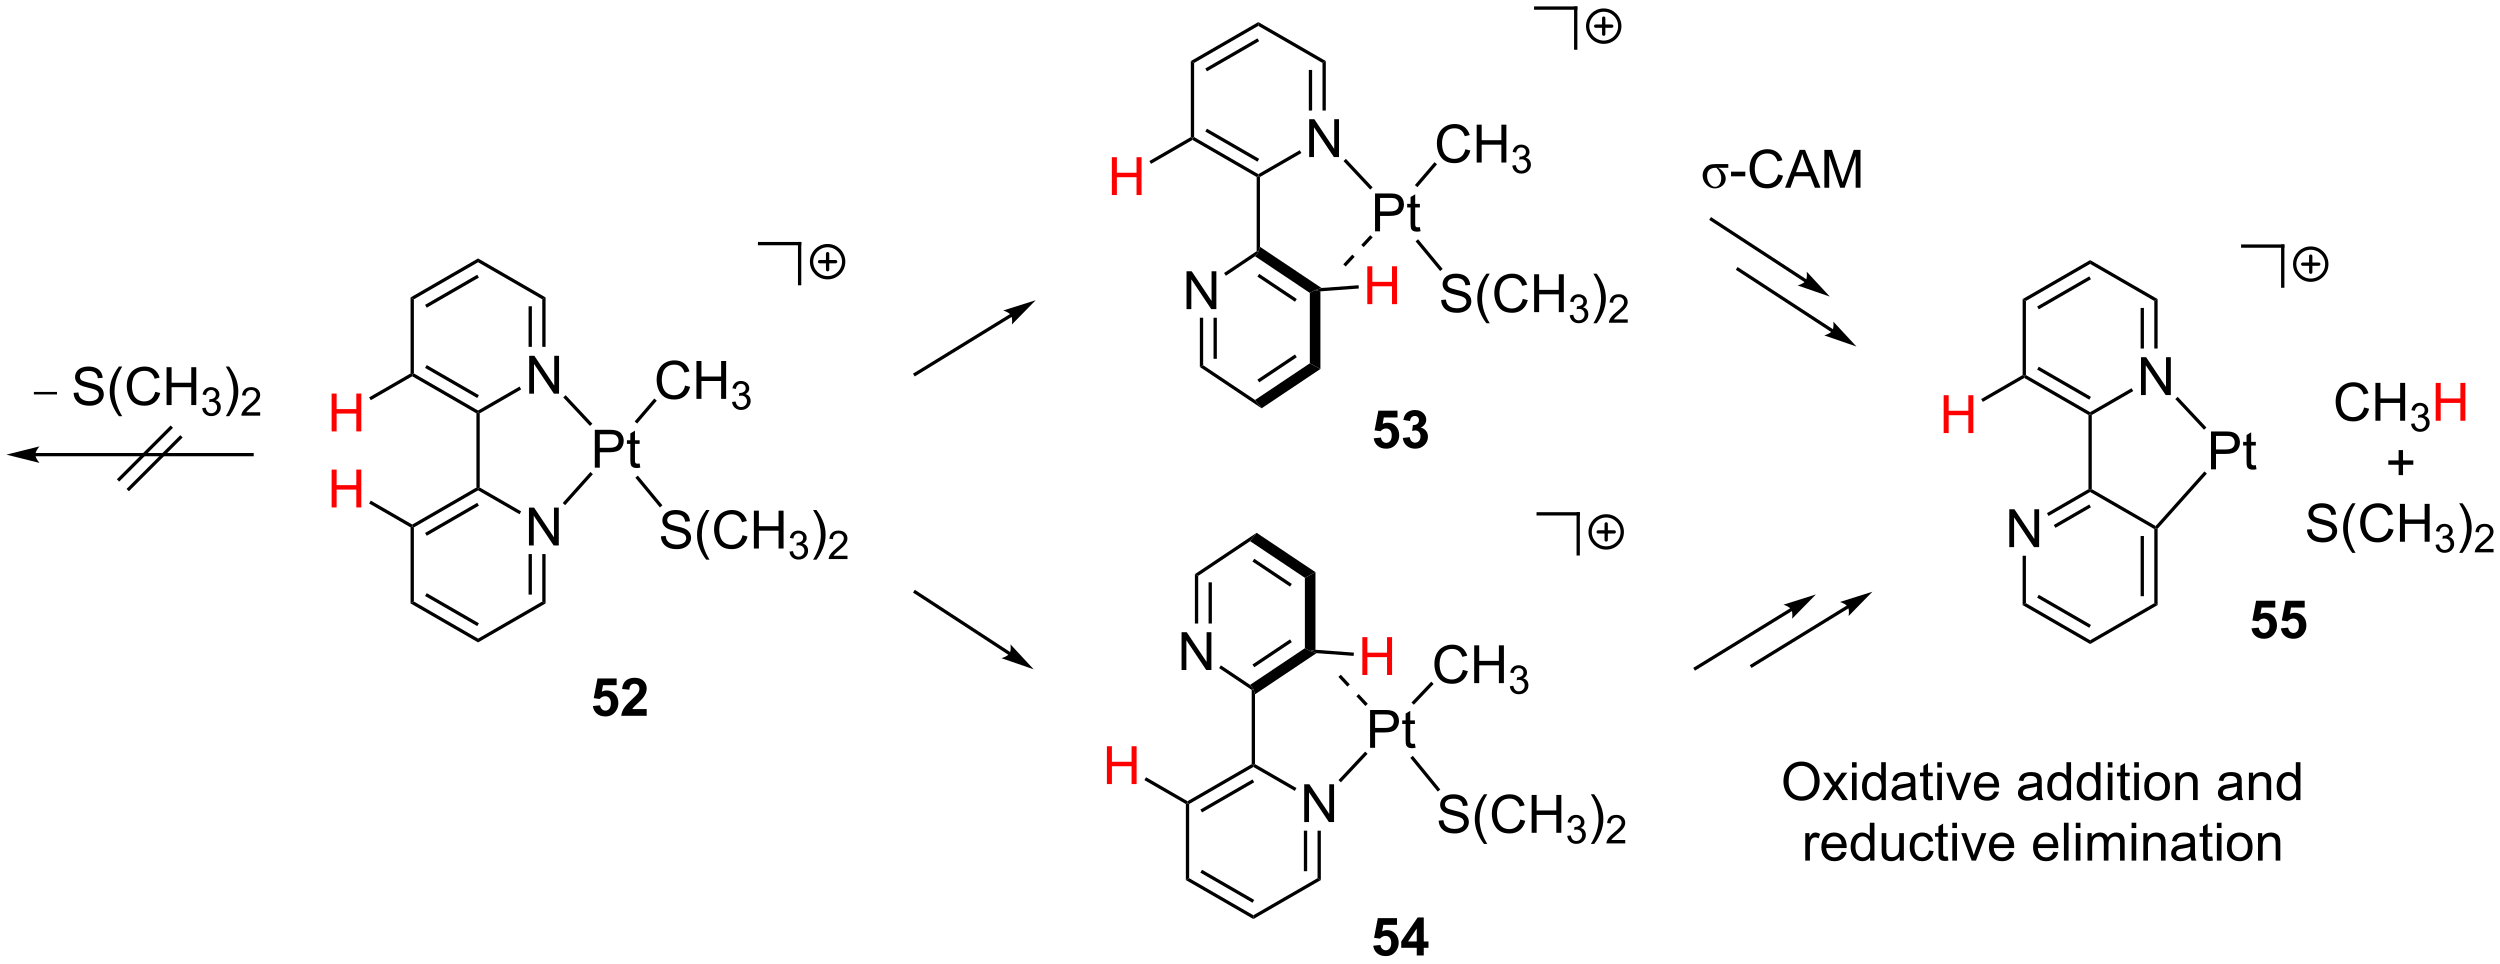 <?xml version="1.0" encoding="UTF-8"?>
<!DOCTYPE svg PUBLIC '-//W3C//DTD SVG 1.0//EN'
          'http://www.w3.org/TR/2001/REC-SVG-20010904/DTD/svg10.dtd'>
<svg stroke-dasharray="none" shape-rendering="auto" xmlns="http://www.w3.org/2000/svg" font-family="'Dialog'" text-rendering="auto" width="1024" fill-opacity="1" color-interpolation="auto" color-rendering="auto" preserveAspectRatio="xMidYMid meet" font-size="12px" viewBox="0 0 1024 395" fill="black" xmlns:xlink="http://www.w3.org/1999/xlink" stroke="black" image-rendering="auto" stroke-miterlimit="10" stroke-linecap="square" stroke-linejoin="miter" font-style="normal" stroke-width="1" height="395" stroke-dashoffset="0" font-weight="normal" stroke-opacity="1"
><!--Generated by the Batik Graphics2D SVG Generator--><defs id="genericDefs"
  /><g
  ><defs id="defs1"
    ><clipPath clipPathUnits="userSpaceOnUse" id="clipPath1"
      ><path d="M0.646 0.646 L389.596 0.646 L389.596 150.398 L0.646 150.398 L0.646 0.646 Z"
      /></clipPath
      ><clipPath clipPathUnits="userSpaceOnUse" id="clipPath2"
      ><path d="M-1.347 34.358 L-1.347 179.946 L376.789 179.946 L376.789 34.358 Z"
      /></clipPath
    ></defs
    ><g transform="scale(2.633,2.633) translate(-0.646,-0.646) matrix(1.029,0,0,1.029,2.031,-34.695)"
    ><path d="M78.658 93.862 L78.658 88.135 L79.437 88.135 L82.444 92.63 L82.444 88.135 L83.171 88.135 L83.171 93.862 L82.392 93.862 L79.385 89.362 L79.385 93.862 L78.658 93.862 Z" stroke="none" clip-path="url(#clipPath2)"
    /></g
    ><g transform="matrix(2.708,0,0,2.708,3.648,-93.041)"
    ><path d="M81.174 86.827 L80.674 86.827 L80.674 79.631 L81.174 79.342 ZM79.104 86.827 L79.104 80.682 L78.604 80.682 L78.604 86.827 Z" stroke="none" clip-path="url(#clipPath2)"
    /></g
    ><g transform="matrix(2.708,0,0,2.708,3.648,-93.041)"
    ><path d="M81.174 79.342 L80.674 79.631 L70.964 74.025 L70.964 73.448 Z" stroke="none" clip-path="url(#clipPath2)"
    /></g
    ><g transform="matrix(2.708,0,0,2.708,3.648,-93.041)"
    ><path d="M70.964 73.448 L70.964 74.025 L61.255 79.631 L60.755 79.342 ZM70.839 75.91 L62.95 80.465 L63.2 80.898 L71.089 76.343 Z" stroke="none" clip-path="url(#clipPath2)"
    /></g
    ><g transform="matrix(2.708,0,0,2.708,3.648,-93.041)"
    ><path d="M60.755 79.342 L61.255 79.631 L61.255 90.842 L61.005 90.987 L60.755 90.842 Z" stroke="none" clip-path="url(#clipPath2)"
    /></g
    ><g transform="matrix(2.708,0,0,2.708,3.648,-93.041)"
    ><path d="M61.005 91.275 L61.005 90.987 L61.255 90.842 L70.964 96.448 L70.964 96.737 L70.714 96.881 ZM62.95 90.008 L70.839 94.563 L71.089 94.13 L63.2 89.575 Z" stroke="none" clip-path="url(#clipPath2)"
    /></g
    ><g transform="matrix(2.708,0,0,2.708,3.648,-93.041)"
    ><path d="M71.214 96.881 L70.964 96.737 L70.964 96.448 L77.233 92.829 L77.483 93.262 Z" stroke="none" clip-path="url(#clipPath2)"
    /></g
    ><g transform="matrix(2.708,0,0,2.708,3.648,-93.041)"
    ><path d="M70.714 96.881 L70.964 96.737 L71.214 96.881 L71.214 108.092 L70.964 108.237 L70.714 108.092 Z" stroke="none" clip-path="url(#clipPath2)"
    /></g
    ><g transform="matrix(2.708,0,0,2.708,3.648,-93.041)"
    ><path d="M78.658 116.862 L78.658 111.135 L79.437 111.135 L82.444 115.63 L82.444 111.135 L83.171 111.135 L83.171 116.862 L82.392 116.862 L79.385 112.362 L79.385 116.862 L78.658 116.862 Z" stroke="none" clip-path="url(#clipPath2)"
    /></g
    ><g transform="matrix(2.708,0,0,2.708,3.648,-93.041)"
    ><path d="M70.714 108.092 L70.964 108.237 L70.964 108.525 L61.255 114.131 L61.005 113.987 L61.005 113.698 ZM70.839 110.41 L62.95 114.965 L63.2 115.398 L71.089 110.843 Z" stroke="none" clip-path="url(#clipPath2)"
    /></g
    ><g transform="matrix(2.708,0,0,2.708,3.648,-93.041)"
    ><path d="M60.755 114.131 L61.005 113.987 L61.255 114.131 L61.255 125.342 L60.755 125.631 Z" stroke="none" clip-path="url(#clipPath2)"
    /></g
    ><g transform="matrix(2.708,0,0,2.708,3.648,-93.041)"
    ><path d="M60.755 125.631 L61.255 125.342 L70.964 130.948 L70.964 131.525 ZM62.95 124.508 L70.839 129.063 L71.089 128.63 L63.2 124.075 Z" stroke="none" clip-path="url(#clipPath2)"
    /></g
    ><g transform="matrix(2.708,0,0,2.708,3.648,-93.041)"
    ><path d="M70.964 131.525 L70.964 130.948 L80.674 125.342 L81.174 125.631 Z" stroke="none" clip-path="url(#clipPath2)"
    /></g
    ><g transform="matrix(2.708,0,0,2.708,3.648,-93.041)"
    ><path d="M81.174 125.631 L80.674 125.342 L80.674 118.162 L81.174 118.162 ZM79.104 124.291 L79.104 118.162 L78.604 118.162 L78.604 124.291 Z" stroke="none" clip-path="url(#clipPath2)"
    /></g
    ><g transform="matrix(2.708,0,0,2.708,3.648,-93.041)"
    ><path d="M77.483 111.711 L77.233 112.144 L70.964 108.525 L70.964 108.237 L71.214 108.092 Z" stroke="none" clip-path="url(#clipPath2)"
    /></g
    ><g transform="matrix(2.708,0,0,2.708,3.648,-93.041)"
    ><path d="M88.62 105.094 L88.62 99.368 L90.781 99.368 Q91.351 99.368 91.651 99.423 Q92.073 99.493 92.357 99.691 Q92.643 99.886 92.817 100.243 Q92.992 100.597 92.992 101.024 Q92.992 101.753 92.526 102.261 Q92.062 102.766 90.846 102.766 L89.377 102.766 L89.377 105.094 L88.62 105.094 ZM89.377 102.089 L90.859 102.089 Q91.594 102.089 91.901 101.816 Q92.211 101.542 92.211 101.048 Q92.211 100.688 92.028 100.433 Q91.846 100.175 91.549 100.094 Q91.359 100.042 90.844 100.042 L89.377 100.042 L89.377 102.089 ZM95.401 104.464 L95.502 105.087 Q95.206 105.149 94.971 105.149 Q94.588 105.149 94.377 105.029 Q94.166 104.907 94.081 104.709 Q93.995 104.511 93.995 103.878 L93.995 101.493 L93.479 101.493 L93.479 100.946 L93.995 100.946 L93.995 99.917 L94.695 99.496 L94.695 100.946 L95.401 100.946 L95.401 101.493 L94.695 101.493 L94.695 103.917 Q94.695 104.219 94.732 104.305 Q94.768 104.391 94.851 104.444 Q94.937 104.493 95.094 104.493 Q95.211 104.493 95.401 104.464 Z" stroke="none" clip-path="url(#clipPath2)"
    /></g
    ><g transform="matrix(2.708,0,0,2.708,3.648,-93.041)"
    ><path d="M83.848 94.475 L84.213 94.133 L88.253 98.446 L87.888 98.788 Z" stroke="none" clip-path="url(#clipPath2)"
    /></g
    ><g transform="matrix(2.708,0,0,2.708,3.648,-93.041)"
    ><path d="M87.954 105.748 L88.326 106.081 L84.135 110.769 L83.763 110.436 Z" stroke="none" clip-path="url(#clipPath2)"
    /></g
    ><g transform="matrix(2.708,0,0,2.708,3.648,-93.041)"
    ><path d="M102.278 92.682 L103.036 92.872 Q102.799 93.807 102.179 94.299 Q101.559 94.789 100.666 94.789 Q99.739 94.789 99.158 94.411 Q98.58 94.034 98.275 93.32 Q97.973 92.604 97.973 91.784 Q97.973 90.888 98.315 90.224 Q98.658 89.557 99.288 89.211 Q99.919 88.864 100.677 88.864 Q101.536 88.864 102.122 89.302 Q102.708 89.739 102.94 90.534 L102.192 90.708 Q101.994 90.083 101.614 89.799 Q101.237 89.513 100.661 89.513 Q100.002 89.513 99.557 89.83 Q99.114 90.145 98.934 90.679 Q98.755 91.213 98.755 91.778 Q98.755 92.51 98.968 93.054 Q99.182 93.599 99.63 93.87 Q100.08 94.138 100.604 94.138 Q101.239 94.138 101.679 93.77 Q102.122 93.403 102.278 92.682 ZM103.993 94.69 L103.993 88.963 L104.751 88.963 L104.751 91.315 L107.727 91.315 L107.727 88.963 L108.485 88.963 L108.485 94.69 L107.727 94.69 L107.727 91.989 L104.751 91.989 L104.751 94.69 L103.993 94.69 Z" stroke="none" clip-path="url(#clipPath2)"
    /></g
    ><g transform="matrix(2.708,0,0,2.708,3.648,-93.041)"
    ><path d="M109.382 95.155 L109.909 95.085 Q110.001 95.534 110.218 95.731 Q110.436 95.928 110.751 95.928 Q111.122 95.928 111.378 95.671 Q111.636 95.413 111.636 95.032 Q111.636 94.669 111.397 94.434 Q111.161 94.198 110.794 94.198 Q110.645 94.198 110.423 94.257 L110.481 93.794 Q110.534 93.8 110.565 93.8 Q110.903 93.8 111.173 93.624 Q111.442 93.448 111.442 93.081 Q111.442 92.792 111.245 92.602 Q111.05 92.411 110.739 92.411 Q110.43 92.411 110.225 92.604 Q110.02 92.798 109.962 93.184 L109.434 93.091 Q109.532 92.559 109.874 92.268 Q110.218 91.977 110.727 91.977 Q111.079 91.977 111.374 92.128 Q111.671 92.278 111.827 92.54 Q111.983 92.8 111.983 93.093 Q111.983 93.372 111.833 93.6 Q111.684 93.829 111.391 93.964 Q111.772 94.052 111.983 94.329 Q112.194 94.604 112.194 95.02 Q112.194 95.583 111.784 95.975 Q111.374 96.366 110.747 96.366 Q110.182 96.366 109.807 96.03 Q109.434 95.692 109.382 95.155 Z" stroke="none" clip-path="url(#clipPath2)"
    /></g
    ><g transform="matrix(2.708,0,0,2.708,3.648,-93.041)"
    ><path d="M95.027 98.424 L94.648 98.099 L97.616 94.636 L97.995 94.962 Z" stroke="none" clip-path="url(#clipPath2)"
    /></g
    ><g transform="matrix(2.708,0,0,2.708,3.648,-93.041)"
    ><path d="M98.621 115.482 L99.338 115.419 Q99.387 115.849 99.572 116.125 Q99.759 116.401 100.15 116.571 Q100.541 116.74 101.028 116.74 Q101.463 116.74 101.793 116.612 Q102.127 116.482 102.288 116.258 Q102.45 116.034 102.45 115.769 Q102.45 115.498 102.293 115.297 Q102.137 115.097 101.778 114.959 Q101.549 114.87 100.759 114.68 Q99.97 114.49 99.653 114.323 Q99.244 114.107 99.041 113.789 Q98.84 113.472 98.84 113.076 Q98.84 112.644 99.085 112.266 Q99.332 111.888 99.804 111.693 Q100.278 111.498 100.856 111.498 Q101.494 111.498 101.978 111.703 Q102.465 111.909 102.725 112.308 Q102.989 112.706 103.009 113.209 L102.283 113.263 Q102.223 112.722 101.884 112.446 Q101.549 112.167 100.887 112.167 Q100.2 112.167 99.884 112.419 Q99.572 112.669 99.572 113.026 Q99.572 113.334 99.793 113.534 Q100.012 113.732 100.936 113.943 Q101.861 114.151 102.205 114.308 Q102.705 114.537 102.942 114.891 Q103.181 115.245 103.181 115.706 Q103.181 116.162 102.918 116.568 Q102.658 116.972 102.166 117.198 Q101.676 117.422 101.064 117.422 Q100.285 117.422 99.759 117.196 Q99.236 116.966 98.936 116.513 Q98.637 116.058 98.621 115.482 ZM105.47 119.008 Q104.887 118.274 104.483 117.289 Q104.082 116.302 104.082 115.248 Q104.082 114.318 104.384 113.466 Q104.736 112.479 105.47 111.498 L105.973 111.498 Q105.502 112.31 105.348 112.659 Q105.111 113.198 104.973 113.784 Q104.806 114.513 104.806 115.253 Q104.806 117.13 105.973 119.008 L105.47 119.008 ZM110.965 115.315 L111.723 115.505 Q111.486 116.44 110.866 116.933 Q110.246 117.422 109.353 117.422 Q108.426 117.422 107.845 117.044 Q107.267 116.667 106.963 115.953 Q106.66 115.237 106.66 114.417 Q106.66 113.521 107.002 112.857 Q107.345 112.19 107.975 111.844 Q108.606 111.498 109.364 111.498 Q110.223 111.498 110.809 111.935 Q111.395 112.373 111.627 113.167 L110.879 113.341 Q110.681 112.716 110.301 112.433 Q109.924 112.146 109.348 112.146 Q108.689 112.146 108.244 112.464 Q107.801 112.779 107.621 113.313 Q107.442 113.847 107.442 114.412 Q107.442 115.144 107.655 115.688 Q107.869 116.232 108.317 116.503 Q108.767 116.771 109.291 116.771 Q109.926 116.771 110.366 116.404 Q110.809 116.037 110.965 115.315 ZM112.68 117.323 L112.68 111.597 L113.438 111.597 L113.438 113.948 L116.414 113.948 L116.414 111.597 L117.172 111.597 L117.172 117.323 L116.414 117.323 L116.414 114.623 L113.438 114.623 L113.438 117.323 L112.68 117.323 Z" stroke="none" clip-path="url(#clipPath2)"
    /></g
    ><g transform="matrix(2.708,0,0,2.708,3.648,-93.041)"
    ><path d="M118.069 117.788 L118.596 117.718 Q118.688 118.167 118.905 118.365 Q119.123 118.562 119.438 118.562 Q119.809 118.562 120.065 118.304 Q120.323 118.046 120.323 117.665 Q120.323 117.302 120.084 117.068 Q119.848 116.831 119.481 116.831 Q119.332 116.831 119.11 116.89 L119.168 116.427 Q119.221 116.433 119.252 116.433 Q119.59 116.433 119.86 116.257 Q120.129 116.081 120.129 115.714 Q120.129 115.425 119.932 115.236 Q119.737 115.044 119.426 115.044 Q119.118 115.044 118.912 115.238 Q118.707 115.431 118.649 115.818 L118.121 115.724 Q118.219 115.193 118.561 114.902 Q118.905 114.611 119.414 114.611 Q119.766 114.611 120.061 114.761 Q120.358 114.912 120.514 115.173 Q120.67 115.433 120.67 115.726 Q120.67 116.005 120.52 116.234 Q120.371 116.462 120.078 116.597 Q120.459 116.685 120.67 116.962 Q120.881 117.238 120.881 117.654 Q120.881 118.216 120.471 118.609 Q120.061 118.999 119.434 118.999 Q118.869 118.999 118.494 118.663 Q118.121 118.326 118.069 117.788 Z" stroke="none" clip-path="url(#clipPath2)"
    /></g
    ><g transform="matrix(2.708,0,0,2.708,3.648,-93.041)"
    ><path d="M122.143 119.008 L121.638 119.008 Q122.807 117.13 122.807 115.253 Q122.807 114.519 122.638 113.794 Q122.505 113.209 122.268 112.669 Q122.115 112.318 121.638 111.498 L122.143 111.498 Q122.878 112.479 123.229 113.466 Q123.529 114.318 123.529 115.248 Q123.529 116.302 123.125 117.289 Q122.721 118.274 122.143 119.008 Z" stroke="none" clip-path="url(#clipPath2)"
    /></g
    ><g transform="matrix(2.708,0,0,2.708,3.648,-93.041)"
    ><path d="M126.839 118.415 L126.839 118.923 L123.999 118.923 Q123.993 118.732 124.062 118.556 Q124.169 118.267 124.407 117.986 Q124.648 117.704 125.099 117.335 Q125.798 116.761 126.044 116.425 Q126.29 116.089 126.29 115.79 Q126.29 115.478 126.066 115.263 Q125.843 115.046 125.482 115.046 Q125.101 115.046 124.872 115.275 Q124.644 115.503 124.642 115.908 L124.099 115.853 Q124.156 115.246 124.519 114.929 Q124.882 114.611 125.493 114.611 Q126.113 114.611 126.472 114.954 Q126.833 115.296 126.833 115.802 Q126.833 116.06 126.728 116.31 Q126.622 116.558 126.376 116.833 Q126.132 117.109 125.564 117.589 Q125.089 117.988 124.954 118.13 Q124.82 118.273 124.732 118.415 L126.839 118.415 Z" stroke="none" clip-path="url(#clipPath2)"
    /></g
    ><g transform="matrix(2.708,0,0,2.708,3.648,-93.041)"
    ><path d="M94.752 106.616 L95.138 106.297 L98.848 110.787 L98.462 111.106 Z" stroke="none" clip-path="url(#clipPath2)"
    /></g
    ><g fill="red" transform="matrix(2.708,0,0,2.708,3.648,-93.041)" stroke="red"
    ><path d="M48.811 99.612 L48.811 93.885 L49.569 93.885 L49.569 96.237 L52.546 96.237 L52.546 93.885 L53.303 93.885 L53.303 99.612 L52.546 99.612 L52.546 96.911 L49.569 96.911 L49.569 99.612 L48.811 99.612 Z" stroke="none" clip-path="url(#clipPath2)"
    /></g
    ><g transform="matrix(2.708,0,0,2.708,3.648,-93.041)"
    ><path d="M60.755 90.842 L61.005 90.987 L61.005 91.275 L54.736 94.894 L54.486 94.461 Z" stroke="none" clip-path="url(#clipPath2)"
    /></g
    ><g fill="red" transform="matrix(2.708,0,0,2.708,3.648,-93.041)" stroke="red"
    ><path d="M48.811 111.112 L48.811 105.385 L49.569 105.385 L49.569 107.737 L52.546 107.737 L52.546 105.385 L53.303 105.385 L53.303 111.112 L52.546 111.112 L52.546 108.411 L49.569 108.411 L49.569 111.112 L48.811 111.112 Z" stroke="none" clip-path="url(#clipPath2)"
    /></g
    ><g transform="matrix(2.708,0,0,2.708,3.648,-93.041)"
    ><path d="M61.005 113.698 L61.005 113.987 L60.755 114.131 L54.486 110.512 L54.736 110.079 Z" stroke="none" clip-path="url(#clipPath2)"
    /></g
    ><g transform="matrix(2.708,0,0,2.708,3.648,-93.041)"
    ><path d="M88.328 141.151 L89.422 141.039 Q89.469 141.409 89.698 141.628 Q89.93 141.844 90.229 141.844 Q90.573 141.844 90.81 141.565 Q91.049 141.284 91.049 140.721 Q91.049 140.195 90.812 139.932 Q90.578 139.667 90.198 139.667 Q89.727 139.667 89.352 140.086 L88.461 139.956 L89.023 136.977 L91.924 136.977 L91.924 138.003 L89.854 138.003 L89.682 138.977 Q90.049 138.792 90.432 138.792 Q91.164 138.792 91.672 139.323 Q92.18 139.854 92.18 140.703 Q92.18 141.409 91.768 141.964 Q91.211 142.724 90.219 142.724 Q89.424 142.724 88.924 142.297 Q88.424 141.87 88.328 141.151 ZM96.468 141.604 L96.468 142.625 L92.621 142.625 Q92.684 142.047 92.996 141.529 Q93.309 141.01 94.231 140.156 Q94.973 139.464 95.139 139.219 Q95.366 138.878 95.366 138.547 Q95.366 138.18 95.168 137.982 Q94.973 137.784 94.624 137.784 Q94.28 137.784 94.077 137.992 Q93.874 138.198 93.843 138.68 L92.749 138.57 Q92.848 137.664 93.363 137.271 Q93.879 136.875 94.652 136.875 Q95.499 136.875 95.983 137.333 Q96.468 137.789 96.468 138.469 Q96.468 138.854 96.329 139.206 Q96.192 139.555 95.889 139.938 Q95.692 140.19 95.171 140.667 Q94.652 141.143 94.512 141.299 Q94.374 141.456 94.288 141.604 L96.468 141.604 Z" stroke="none" clip-path="url(#clipPath2)"
    /></g
    ><g transform="matrix(2.708,0,0,2.708,3.648,-93.041)"
    ><path d="M196.673 58.111 L196.673 52.385 L197.452 52.385 L200.46 56.88 L200.46 52.385 L201.186 52.385 L201.186 58.111 L200.408 58.111 L197.4 53.611 L197.4 58.111 L196.673 58.111 Z" stroke="none" clip-path="url(#clipPath2)"
    /></g
    ><g transform="matrix(2.708,0,0,2.708,3.648,-93.041)"
    ><path d="M199.189 51.077 L198.689 51.077 L198.689 43.881 L199.189 43.592 ZM197.119 51.077 L197.119 44.932 L196.619 44.932 L196.619 51.077 Z" stroke="none" clip-path="url(#clipPath2)"
    /></g
    ><g transform="matrix(2.708,0,0,2.708,3.648,-93.041)"
    ><path d="M199.189 43.592 L198.689 43.881 L188.98 38.275 L188.98 37.698 Z" stroke="none" clip-path="url(#clipPath2)"
    /></g
    ><g transform="matrix(2.708,0,0,2.708,3.648,-93.041)"
    ><path d="M188.98 37.698 L188.98 38.275 L179.27 43.881 L178.77 43.592 ZM188.855 40.16 L180.965 44.715 L181.215 45.148 L189.105 40.593 Z" stroke="none" clip-path="url(#clipPath2)"
    /></g
    ><g transform="matrix(2.708,0,0,2.708,3.648,-93.041)"
    ><path d="M178.77 43.592 L179.27 43.881 L179.27 55.092 L179.02 55.236 L178.77 55.092 Z" stroke="none" clip-path="url(#clipPath2)"
    /></g
    ><g transform="matrix(2.708,0,0,2.708,3.648,-93.041)"
    ><path d="M179.02 55.525 L179.02 55.236 L179.27 55.092 L188.98 60.698 L188.98 60.986 L188.73 61.131 ZM180.965 54.258 L188.855 58.813 L189.105 58.38 L181.215 53.825 Z" stroke="none" clip-path="url(#clipPath2)"
    /></g
    ><g transform="matrix(2.708,0,0,2.708,3.648,-93.041)"
    ><path d="M189.23 61.131 L188.98 60.986 L188.98 60.698 L195.249 57.079 L195.499 57.512 Z" stroke="none" clip-path="url(#clipPath2)"
    /></g
    ><g transform="matrix(2.708,0,0,2.708,3.648,-93.041)"
    ><path d="M188.73 61.131 L188.98 60.986 L189.23 61.131 L189.23 71.691 L188.98 72.487 L188.73 72.353 Z" stroke="none" clip-path="url(#clipPath2)"
    /></g
    ><g transform="matrix(2.708,0,0,2.708,3.648,-93.041)"
    ><path d="M178.121 81.112 L178.121 75.385 L178.9 75.385 L181.908 79.88 L181.908 75.385 L182.634 75.385 L182.634 81.112 L181.856 81.112 L178.848 76.612 L178.848 81.112 L178.121 81.112 Z" stroke="none" clip-path="url(#clipPath2)"
    /></g
    ><g transform="matrix(2.708,0,0,2.708,3.648,-93.041)"
    ><path d="M188.485 73.118 L188.98 72.487 L189.23 71.691 L198.531 77.915 L197.573 78.237 L196.773 78.664 ZM188.841 76.197 L194.523 79.999 L194.801 79.584 L189.119 75.781 Z" stroke="none" clip-path="url(#clipPath2)"
    /></g
    ><g transform="matrix(2.708,0,0,2.708,3.648,-93.041)"
    ><path d="M196.773 78.664 L197.573 78.237 L198.373 78.428 L198.373 90.164 L196.773 89.309 Z" stroke="none" clip-path="url(#clipPath2)"
    /></g
    ><g transform="matrix(2.708,0,0,2.708,3.648,-93.041)"
    ><path d="M196.773 89.309 L198.373 90.164 L189.474 96.118 L188.485 94.855 ZM194.523 87.974 L188.841 91.776 L189.119 92.192 L194.801 88.389 Z" stroke="none" clip-path="url(#clipPath2)"
    /></g
    ><g transform="matrix(2.708,0,0,2.708,3.648,-93.041)"
    ><path d="M188.485 94.855 L189.474 96.118 L180.137 89.87 L180.637 89.603 Z" stroke="none" clip-path="url(#clipPath2)"
    /></g
    ><g transform="matrix(2.708,0,0,2.708,3.648,-93.041)"
    ><path d="M180.637 89.603 L180.137 89.87 L180.137 82.412 L180.637 82.412 ZM182.707 88.631 L182.707 82.412 L182.207 82.412 L182.207 88.631 Z" stroke="none" clip-path="url(#clipPath2)"
    /></g
    ><g transform="matrix(2.708,0,0,2.708,3.648,-93.041)"
    ><path d="M184.076 76.069 L183.798 75.653 L188.73 72.353 L188.98 72.487 L188.485 73.118 Z" stroke="none" clip-path="url(#clipPath2)"
    /></g
    ><g transform="matrix(2.708,0,0,2.708,3.648,-93.041)"
    ><path d="M206.635 69.344 L206.635 63.618 L208.797 63.618 Q209.367 63.618 209.666 63.673 Q210.088 63.743 210.372 63.941 Q210.659 64.136 210.833 64.493 Q211.007 64.847 211.007 65.274 Q211.007 66.003 210.541 66.511 Q210.078 67.016 208.862 67.016 L207.393 67.016 L207.393 69.344 L206.635 69.344 ZM207.393 66.339 L208.875 66.339 Q209.609 66.339 209.916 66.066 Q210.226 65.792 210.226 65.298 Q210.226 64.938 210.044 64.683 Q209.862 64.425 209.565 64.344 Q209.375 64.292 208.859 64.292 L207.393 64.292 L207.393 66.339 ZM213.416 68.714 L213.518 69.337 Q213.221 69.399 212.987 69.399 Q212.604 69.399 212.393 69.279 Q212.182 69.157 212.096 68.959 Q212.01 68.761 212.01 68.128 L212.01 65.743 L211.494 65.743 L211.494 65.196 L212.01 65.196 L212.01 64.167 L212.711 63.745 L212.711 65.196 L213.416 65.196 L213.416 65.743 L212.711 65.743 L212.711 68.167 Q212.711 68.469 212.747 68.555 Q212.784 68.641 212.867 68.694 Q212.953 68.743 213.109 68.743 Q213.226 68.743 213.416 68.714 Z" stroke="none" clip-path="url(#clipPath2)"
    /></g
    ><g transform="matrix(2.708,0,0,2.708,3.648,-93.041)"
    ><path d="M201.864 58.725 L202.229 58.383 L206.268 62.696 L205.903 63.038 Z" stroke="none" clip-path="url(#clipPath2)"
    /></g
    ><g transform="matrix(2.708,0,0,2.708,3.648,-93.041)"
    ><path d="M220.294 56.932 L221.051 57.122 Q220.815 58.057 220.195 58.549 Q219.575 59.039 218.682 59.039 Q217.755 59.039 217.174 58.661 Q216.596 58.284 216.291 57.57 Q215.989 56.854 215.989 56.034 Q215.989 55.138 216.33 54.474 Q216.674 53.807 217.304 53.461 Q217.934 53.114 218.692 53.114 Q219.551 53.114 220.137 53.552 Q220.723 53.989 220.955 54.784 L220.208 54.958 Q220.01 54.333 219.63 54.049 Q219.252 53.763 218.676 53.763 Q218.018 53.763 217.572 54.08 Q217.13 54.395 216.95 54.929 Q216.77 55.463 216.77 56.028 Q216.77 56.76 216.984 57.304 Q217.197 57.849 217.645 58.12 Q218.096 58.388 218.619 58.388 Q219.255 58.388 219.695 58.02 Q220.137 57.653 220.294 56.932 ZM222.008 58.94 L222.008 53.213 L222.766 53.213 L222.766 55.565 L225.743 55.565 L225.743 53.213 L226.501 53.213 L226.501 58.94 L225.743 58.94 L225.743 56.239 L222.766 56.239 L222.766 58.94 L222.008 58.94 Z" stroke="none" clip-path="url(#clipPath2)"
    /></g
    ><g transform="matrix(2.708,0,0,2.708,3.648,-93.041)"
    ><path d="M227.397 59.405 L227.924 59.335 Q228.016 59.784 228.233 59.981 Q228.452 60.178 228.766 60.178 Q229.137 60.178 229.393 59.921 Q229.651 59.663 229.651 59.282 Q229.651 58.919 229.413 58.684 Q229.177 58.448 228.809 58.448 Q228.661 58.448 228.438 58.507 L228.497 58.044 Q228.549 58.05 228.581 58.05 Q228.919 58.05 229.188 57.874 Q229.458 57.698 229.458 57.331 Q229.458 57.042 229.26 56.852 Q229.065 56.661 228.755 56.661 Q228.446 56.661 228.241 56.854 Q228.036 57.048 227.977 57.434 L227.45 57.341 Q227.548 56.809 227.889 56.518 Q228.233 56.227 228.743 56.227 Q229.094 56.227 229.389 56.378 Q229.686 56.528 229.843 56.79 Q229.999 57.05 229.999 57.343 Q229.999 57.622 229.848 57.85 Q229.7 58.079 229.407 58.214 Q229.788 58.301 229.999 58.579 Q230.21 58.854 230.21 59.27 Q230.21 59.833 229.799 60.225 Q229.389 60.616 228.762 60.616 Q228.198 60.616 227.823 60.28 Q227.45 59.942 227.397 59.405 Z" stroke="none" clip-path="url(#clipPath2)"
    /></g
    ><g transform="matrix(2.708,0,0,2.708,3.648,-93.041)"
    ><path d="M213.043 62.674 L212.663 62.349 L215.631 58.886 L216.011 59.212 Z" stroke="none" clip-path="url(#clipPath2)"
    /></g
    ><g transform="matrix(2.708,0,0,2.708,3.648,-93.041)"
    ><path d="M216.637 79.732 L217.353 79.669 Q217.403 80.099 217.587 80.375 Q217.775 80.651 218.166 80.821 Q218.556 80.99 219.043 80.99 Q219.478 80.99 219.809 80.862 Q220.142 80.732 220.304 80.508 Q220.465 80.284 220.465 80.019 Q220.465 79.748 220.309 79.547 Q220.153 79.347 219.793 79.209 Q219.564 79.12 218.775 78.93 Q217.986 78.74 217.668 78.573 Q217.259 78.357 217.056 78.039 Q216.856 77.722 216.856 77.326 Q216.856 76.894 217.1 76.516 Q217.348 76.138 217.819 75.943 Q218.293 75.748 218.871 75.748 Q219.509 75.748 219.994 75.953 Q220.481 76.159 220.741 76.558 Q221.004 76.956 221.025 77.459 L220.298 77.513 Q220.238 76.972 219.9 76.696 Q219.564 76.417 218.903 76.417 Q218.215 76.417 217.9 76.669 Q217.587 76.919 217.587 77.276 Q217.587 77.584 217.809 77.784 Q218.028 77.982 218.952 78.193 Q219.876 78.401 220.22 78.558 Q220.72 78.787 220.957 79.141 Q221.197 79.495 221.197 79.956 Q221.197 80.412 220.934 80.818 Q220.673 81.222 220.181 81.448 Q219.692 81.672 219.08 81.672 Q218.301 81.672 217.775 81.446 Q217.251 81.216 216.952 80.763 Q216.653 80.308 216.637 79.732 ZM223.486 83.258 Q222.903 82.524 222.499 81.539 Q222.098 80.552 222.098 79.498 Q222.098 78.568 222.4 77.716 Q222.751 76.729 223.486 75.748 L223.988 75.748 Q223.517 76.56 223.363 76.909 Q223.126 77.448 222.988 78.034 Q222.822 78.763 222.822 79.503 Q222.822 81.38 223.988 83.258 L223.486 83.258 ZM228.981 79.565 L229.738 79.755 Q229.501 80.69 228.882 81.183 Q228.262 81.672 227.369 81.672 Q226.442 81.672 225.861 81.294 Q225.283 80.917 224.978 80.203 Q224.676 79.487 224.676 78.667 Q224.676 77.771 225.017 77.107 Q225.361 76.44 225.991 76.094 Q226.621 75.748 227.379 75.748 Q228.238 75.748 228.824 76.185 Q229.41 76.623 229.642 77.417 L228.895 77.591 Q228.697 76.966 228.317 76.683 Q227.939 76.396 227.363 76.396 Q226.705 76.396 226.259 76.714 Q225.817 77.029 225.637 77.563 Q225.457 78.097 225.457 78.662 Q225.457 79.394 225.671 79.938 Q225.884 80.482 226.332 80.753 Q226.783 81.021 227.306 81.021 Q227.942 81.021 228.382 80.654 Q228.824 80.287 228.981 79.565 ZM230.696 81.573 L230.696 75.847 L231.453 75.847 L231.453 78.198 L234.43 78.198 L234.43 75.847 L235.188 75.847 L235.188 81.573 L234.43 81.573 L234.43 78.873 L231.453 78.873 L231.453 81.573 L230.696 81.573 Z" stroke="none" clip-path="url(#clipPath2)"
    /></g
    ><g transform="matrix(2.708,0,0,2.708,3.648,-93.041)"
    ><path d="M236.084 82.038 L236.612 81.968 Q236.703 82.417 236.92 82.615 Q237.139 82.812 237.453 82.812 Q237.824 82.812 238.08 82.554 Q238.338 82.296 238.338 81.915 Q238.338 81.552 238.1 81.318 Q237.863 81.081 237.496 81.081 Q237.348 81.081 237.125 81.14 L237.184 80.677 Q237.237 80.683 237.268 80.683 Q237.606 80.683 237.875 80.507 Q238.145 80.331 238.145 79.964 Q238.145 79.675 237.947 79.486 Q237.752 79.294 237.442 79.294 Q237.133 79.294 236.928 79.488 Q236.723 79.681 236.664 80.068 L236.137 79.974 Q236.234 79.443 236.576 79.152 Q236.92 78.861 237.43 78.861 Q237.781 78.861 238.076 79.011 Q238.373 79.162 238.53 79.423 Q238.686 79.683 238.686 79.976 Q238.686 80.255 238.535 80.484 Q238.387 80.712 238.094 80.847 Q238.475 80.935 238.686 81.212 Q238.897 81.488 238.897 81.904 Q238.897 82.466 238.487 82.859 Q238.076 83.249 237.449 83.249 Q236.885 83.249 236.51 82.913 Q236.137 82.576 236.084 82.038 Z" stroke="none" clip-path="url(#clipPath2)"
    /></g
    ><g transform="matrix(2.708,0,0,2.708,3.648,-93.041)"
    ><path d="M240.159 83.258 L239.654 83.258 Q240.823 81.38 240.823 79.503 Q240.823 78.769 240.654 78.044 Q240.521 77.459 240.284 76.919 Q240.13 76.568 239.654 75.748 L240.159 75.748 Q240.893 76.729 241.245 77.716 Q241.544 78.568 241.544 79.498 Q241.544 80.552 241.141 81.539 Q240.737 82.524 240.159 83.258 Z" stroke="none" clip-path="url(#clipPath2)"
    /></g
    ><g transform="matrix(2.708,0,0,2.708,3.648,-93.041)"
    ><path d="M244.855 82.665 L244.855 83.173 L242.015 83.173 Q242.009 82.982 242.077 82.806 Q242.185 82.517 242.423 82.236 Q242.663 81.954 243.114 81.585 Q243.814 81.011 244.06 80.675 Q244.306 80.339 244.306 80.04 Q244.306 79.728 244.081 79.513 Q243.859 79.296 243.497 79.296 Q243.116 79.296 242.888 79.525 Q242.659 79.753 242.657 80.158 L242.114 80.103 Q242.171 79.496 242.534 79.179 Q242.898 78.861 243.509 78.861 Q244.128 78.861 244.488 79.204 Q244.849 79.546 244.849 80.052 Q244.849 80.31 244.743 80.56 Q244.638 80.808 244.392 81.083 Q244.148 81.359 243.579 81.839 Q243.105 82.238 242.97 82.38 Q242.835 82.523 242.747 82.665 L244.855 82.665 Z" stroke="none" clip-path="url(#clipPath2)"
    /></g
    ><g transform="matrix(2.708,0,0,2.708,3.648,-93.041)"
    ><path d="M212.768 70.866 L213.153 70.547 L216.863 75.037 L216.478 75.356 Z" stroke="none" clip-path="url(#clipPath2)"
    /></g
    ><g fill="red" transform="matrix(2.708,0,0,2.708,3.648,-93.041)" stroke="red"
    ><path d="M166.827 63.861 L166.827 58.135 L167.585 58.135 L167.585 60.486 L170.561 60.486 L170.561 58.135 L171.319 58.135 L171.319 63.861 L170.561 63.861 L170.561 61.161 L167.585 61.161 L167.585 63.861 L166.827 63.861 Z" stroke="none" clip-path="url(#clipPath2)"
    /></g
    ><g transform="matrix(2.708,0,0,2.708,3.648,-93.041)"
    ><path d="M178.77 55.092 L179.02 55.236 L179.02 55.525 L172.752 59.144 L172.502 58.711 Z" stroke="none" clip-path="url(#clipPath2)"
    /></g
    ><g fill="red" transform="matrix(2.708,0,0,2.708,3.648,-93.041)" stroke="red"
    ><path d="M205.466 80.362 L205.466 74.635 L206.224 74.635 L206.224 76.987 L209.201 76.987 L209.201 74.635 L209.959 74.635 L209.959 80.362 L209.201 80.362 L209.201 77.661 L206.224 77.661 L206.224 80.362 L205.466 80.362 Z" stroke="none" clip-path="url(#clipPath2)"
    /></g
    ><g transform="matrix(2.708,0,0,2.708,3.648,-93.041)"
    ><path d="M198.373 78.428 L197.573 78.237 L198.531 77.915 L204.148 77.499 L204.185 77.998 Z" stroke="none" clip-path="url(#clipPath2)"
    /></g
    ><g transform="matrix(2.708,0,0,2.708,3.648,-93.041)"
    ><path d="M4 103.375 L36.779 103.375 L37.029 103.375 L37.029 102.875 L36.779 102.875 L4 102.875 L3.75 102.875 L3.75 103.375 L4 103.375 ZM-0.375 103.125 L4.625 104.375 C4.625 104.375 4 103.672 4 103.125 C4 102.578 4.625 101.875 4.625 101.875 Z" stroke="none" clip-path="url(#clipPath2)"
    /></g
    ><g transform="matrix(2.708,0,0,2.708,3.648,-93.041)"
    ><path d="M3.779 94.018 L3.779 93.638 L7.275 93.638 L7.275 94.018 L3.779 94.018 Z" stroke="none" clip-path="url(#clipPath2)"
    /></g
    ><g transform="matrix(2.708,0,0,2.708,3.648,-93.041)"
    ><path d="M9.789 93.784 L10.506 93.721 Q10.555 94.151 10.74 94.427 Q10.928 94.703 11.318 94.872 Q11.709 95.042 12.196 95.042 Q12.631 95.042 12.961 94.914 Q13.295 94.784 13.456 94.56 Q13.618 94.336 13.618 94.07 Q13.618 93.799 13.461 93.599 Q13.305 93.398 12.946 93.26 Q12.716 93.172 11.928 92.982 Q11.138 92.792 10.821 92.625 Q10.412 92.409 10.209 92.091 Q10.008 91.773 10.008 91.378 Q10.008 90.945 10.253 90.568 Q10.5 90.19 10.972 89.995 Q11.446 89.799 12.024 89.799 Q12.662 89.799 13.146 90.005 Q13.633 90.211 13.894 90.609 Q14.157 91.008 14.178 91.51 L13.451 91.565 Q13.391 91.023 13.053 90.747 Q12.716 90.469 12.055 90.469 Q11.368 90.469 11.053 90.721 Q10.74 90.971 10.74 91.328 Q10.74 91.635 10.961 91.836 Q11.18 92.034 12.104 92.245 Q13.029 92.453 13.373 92.609 Q13.873 92.838 14.11 93.193 Q14.349 93.547 14.349 94.008 Q14.349 94.463 14.086 94.87 Q13.826 95.273 13.334 95.5 Q12.844 95.724 12.232 95.724 Q11.454 95.724 10.928 95.497 Q10.404 95.268 10.104 94.815 Q9.805 94.359 9.789 93.784 ZM16.638 97.31 Q16.055 96.576 15.651 95.591 Q15.25 94.604 15.25 93.549 Q15.25 92.62 15.553 91.768 Q15.904 90.781 16.638 89.799 L17.141 89.799 Q16.67 90.612 16.516 90.961 Q16.279 91.5 16.141 92.086 Q15.974 92.815 15.974 93.555 Q15.974 95.432 17.141 97.31 L16.638 97.31 ZM22.133 93.617 L22.891 93.807 Q22.654 94.742 22.034 95.234 Q21.414 95.724 20.521 95.724 Q19.594 95.724 19.013 95.346 Q18.435 94.969 18.131 94.255 Q17.828 93.539 17.828 92.719 Q17.828 91.823 18.17 91.159 Q18.513 90.492 19.144 90.146 Q19.774 89.799 20.532 89.799 Q21.391 89.799 21.977 90.237 Q22.563 90.674 22.795 91.469 L22.047 91.643 Q21.849 91.018 21.469 90.734 Q21.091 90.448 20.516 90.448 Q19.857 90.448 19.412 90.766 Q18.969 91.081 18.789 91.615 Q18.61 92.148 18.61 92.713 Q18.61 93.445 18.823 93.99 Q19.037 94.534 19.485 94.805 Q19.935 95.073 20.459 95.073 Q21.094 95.073 21.534 94.706 Q21.977 94.338 22.133 93.617 ZM23.848 95.625 L23.848 89.898 L24.606 89.898 L24.606 92.25 L27.582 92.25 L27.582 89.898 L28.34 89.898 L28.34 95.625 L27.582 95.625 L27.582 92.924 L24.606 92.924 L24.606 95.625 L23.848 95.625 Z" stroke="none" clip-path="url(#clipPath2)"
    /></g
    ><g transform="matrix(2.708,0,0,2.708,3.648,-93.041)"
    ><path d="M29.237 96.09 L29.764 96.02 Q29.856 96.469 30.073 96.666 Q30.291 96.864 30.606 96.864 Q30.977 96.864 31.233 96.606 Q31.491 96.348 31.491 95.967 Q31.491 95.604 31.252 95.37 Q31.016 95.133 30.649 95.133 Q30.5 95.133 30.278 95.192 L30.336 94.729 Q30.389 94.735 30.42 94.735 Q30.758 94.735 31.028 94.559 Q31.297 94.383 31.297 94.016 Q31.297 93.727 31.1 93.537 Q30.905 93.346 30.594 93.346 Q30.285 93.346 30.08 93.54 Q29.875 93.733 29.817 94.12 L29.289 94.026 Q29.387 93.495 29.729 93.204 Q30.073 92.912 30.582 92.912 Q30.934 92.912 31.229 93.063 Q31.526 93.213 31.682 93.475 Q31.838 93.735 31.838 94.028 Q31.838 94.307 31.688 94.535 Q31.539 94.764 31.246 94.899 Q31.627 94.987 31.838 95.264 Q32.049 95.54 32.049 95.956 Q32.049 96.518 31.639 96.91 Q31.229 97.301 30.602 97.301 Q30.037 97.301 29.662 96.965 Q29.289 96.627 29.237 96.09 Z" stroke="none" clip-path="url(#clipPath2)"
    /></g
    ><g transform="matrix(2.708,0,0,2.708,3.648,-93.041)"
    ><path d="M33.311 97.31 L32.806 97.31 Q33.975 95.432 33.975 93.555 Q33.975 92.82 33.806 92.096 Q33.673 91.51 33.436 90.971 Q33.282 90.62 32.806 89.799 L33.311 89.799 Q34.046 90.781 34.397 91.768 Q34.697 92.62 34.697 93.549 Q34.697 94.604 34.293 95.591 Q33.889 96.576 33.311 97.31 Z" stroke="none" clip-path="url(#clipPath2)"
    /></g
    ><g transform="matrix(2.708,0,0,2.708,3.648,-93.041)"
    ><path d="M38.007 96.717 L38.007 97.225 L35.167 97.225 Q35.161 97.034 35.23 96.858 Q35.337 96.569 35.575 96.287 Q35.816 96.006 36.267 95.637 Q36.966 95.063 37.212 94.727 Q37.458 94.391 37.458 94.092 Q37.458 93.78 37.234 93.565 Q37.011 93.348 36.65 93.348 Q36.269 93.348 36.04 93.577 Q35.812 93.805 35.81 94.209 L35.267 94.155 Q35.324 93.547 35.687 93.231 Q36.05 92.912 36.661 92.912 Q37.281 92.912 37.64 93.256 Q38.001 93.598 38.001 94.104 Q38.001 94.362 37.896 94.612 Q37.79 94.86 37.544 95.135 Q37.3 95.41 36.732 95.891 Q36.257 96.29 36.122 96.432 Q35.988 96.575 35.9 96.717 L38.007 96.717 Z" stroke="none" clip-path="url(#clipPath2)"
    /></g
    ><g transform="matrix(2.708,0,0,2.708,3.648,-93.041)"
    ><path d="M24.462 98.716 L16.33 106.848 L16.684 107.202 L24.815 99.07 ZM25.925 100.18 L17.794 108.312 L18.147 108.665 L26.279 100.534 Z" stroke="none" clip-path="url(#clipPath2)"
    /></g
    ><g transform="matrix(2.708,0,0,2.708,3.648,-93.041)"
    ><path d="M205.909 69.931 L204.55 71.398 L204.916 71.738 L206.276 70.271 ZM203.19 72.865 L201.83 74.331 L202.197 74.671 L203.556 73.204 Z" stroke="none" clip-path="url(#clipPath2)"
    /></g
    ><g transform="matrix(2.708,0,0,2.708,3.648,-93.041)"
    ><path d="M195.923 158.704 L195.923 152.978 L196.702 152.978 L199.71 157.473 L199.71 152.978 L200.436 152.978 L200.436 158.704 L199.658 158.704 L196.65 154.204 L196.65 158.704 L195.923 158.704 Z" stroke="none" clip-path="url(#clipPath2)"
    /></g
    ><g transform="matrix(2.708,0,0,2.708,3.648,-93.041)"
    ><path d="M197.939 160.005 L198.439 160.005 L198.439 167.474 L197.939 167.185 ZM195.869 160.005 L195.869 166.134 L196.369 166.134 L196.369 160.005 Z" stroke="none" clip-path="url(#clipPath2)"
    /></g
    ><g transform="matrix(2.708,0,0,2.708,3.648,-93.041)"
    ><path d="M197.939 167.185 L198.439 167.474 L188.23 173.368 L188.23 172.791 Z" stroke="none" clip-path="url(#clipPath2)"
    /></g
    ><g transform="matrix(2.708,0,0,2.708,3.648,-93.041)"
    ><path d="M188.23 172.791 L188.23 173.368 L178.02 167.474 L178.52 167.185 ZM188.355 170.473 L180.465 165.918 L180.215 166.351 L188.105 170.906 Z" stroke="none" clip-path="url(#clipPath2)"
    /></g
    ><g transform="matrix(2.708,0,0,2.708,3.648,-93.041)"
    ><path d="M178.52 167.185 L178.02 167.474 L178.02 155.974 L178.27 155.829 L178.52 155.974 Z" stroke="none" clip-path="url(#clipPath2)"
    /></g
    ><g transform="matrix(2.708,0,0,2.708,3.648,-93.041)"
    ><path d="M178.52 155.974 L178.27 155.829 L178.27 155.541 L187.98 149.935 L188.23 150.079 L188.23 150.368 ZM180.465 157.241 L188.355 152.686 L188.105 152.253 L180.215 156.808 Z" stroke="none" clip-path="url(#clipPath2)"
    /></g
    ><g transform="matrix(2.708,0,0,2.708,3.648,-93.041)"
    ><path d="M188.23 150.368 L188.23 150.079 L188.48 149.935 L194.749 153.554 L194.499 153.987 Z" stroke="none" clip-path="url(#clipPath2)"
    /></g
    ><g transform="matrix(2.708,0,0,2.708,3.648,-93.041)"
    ><path d="M188.48 149.935 L188.23 150.079 L187.98 149.935 L187.98 138.713 L188.23 138.579 L188.48 139.375 Z" stroke="none" clip-path="url(#clipPath2)"
    /></g
    ><g transform="matrix(2.708,0,0,2.708,3.648,-93.041)"
    ><path d="M177.371 135.704 L177.371 129.978 L178.15 129.978 L181.158 134.473 L181.158 129.978 L181.884 129.978 L181.884 135.704 L181.106 135.704 L178.098 131.204 L178.098 135.704 L177.371 135.704 Z" stroke="none" clip-path="url(#clipPath2)"
    /></g
    ><g transform="matrix(2.708,0,0,2.708,3.648,-93.041)"
    ><path d="M193.773 131.067 L188.091 134.869 L188.369 135.285 L194.051 131.483 L193.773 131.067 ZM196.023 132.402 L187.735 137.948 L188.23 138.579 L188.48 139.375 L197.781 133.151 L196.823 132.829 L196.023 132.402 Z" stroke="none" clip-path="url(#clipPath2)"
    /></g
    ><g transform="matrix(2.708,0,0,2.708,3.648,-93.041)"
    ><path d="M197.623 132.638 L196.823 132.829 L196.023 132.402 L196.023 121.757 L197.623 120.902 Z" stroke="none" clip-path="url(#clipPath2)"
    /></g
    ><g transform="matrix(2.708,0,0,2.708,3.648,-93.041)"
    ><path d="M197.623 120.902 L196.023 121.757 L187.735 116.211 L188.724 114.948 ZM194.051 122.677 L188.369 118.874 L188.091 119.29 L193.773 123.092 Z" stroke="none" clip-path="url(#clipPath2)"
    /></g
    ><g transform="matrix(2.708,0,0,2.708,3.648,-93.041)"
    ><path d="M188.724 114.948 L187.735 116.211 L179.887 121.463 L179.387 121.196 Z" stroke="none" clip-path="url(#clipPath2)"
    /></g
    ><g transform="matrix(2.708,0,0,2.708,3.648,-93.041)"
    ><path d="M179.387 121.196 L179.887 121.463 L179.887 128.67 L179.387 128.67 ZM181.457 122.435 L181.457 128.67 L181.957 128.67 L181.957 122.435 Z" stroke="none" clip-path="url(#clipPath2)"
    /></g
    ><g transform="matrix(2.708,0,0,2.708,3.648,-93.041)"
    ><path d="M183.048 135.413 L183.326 134.997 L187.735 137.948 L188.23 138.579 L187.98 138.713 Z" stroke="none" clip-path="url(#clipPath2)"
    /></g
    ><g transform="matrix(2.708,0,0,2.708,3.648,-93.041)"
    ><path d="M205.885 147.471 L205.885 141.745 L208.047 141.745 Q208.617 141.745 208.916 141.8 Q209.338 141.87 209.622 142.068 Q209.909 142.263 210.083 142.62 Q210.257 142.974 210.257 143.401 Q210.257 144.13 209.791 144.638 Q209.328 145.143 208.112 145.143 L206.643 145.143 L206.643 147.471 L205.885 147.471 ZM206.643 144.466 L208.125 144.466 Q208.859 144.466 209.166 144.193 Q209.476 143.919 209.476 143.425 Q209.476 143.065 209.294 142.81 Q209.112 142.552 208.815 142.471 Q208.625 142.419 208.109 142.419 L206.643 142.419 L206.643 144.466 ZM212.666 146.841 L212.768 147.464 Q212.471 147.526 212.237 147.526 Q211.854 147.526 211.643 147.406 Q211.432 147.284 211.346 147.086 Q211.26 146.888 211.26 146.255 L211.26 143.87 L210.744 143.87 L210.744 143.323 L211.26 143.323 L211.26 142.294 L211.961 141.873 L211.961 143.323 L212.666 143.323 L212.666 143.87 L211.961 143.87 L211.961 146.294 Q211.961 146.596 211.997 146.682 Q212.034 146.768 212.117 146.82 Q212.203 146.87 212.359 146.87 Q212.476 146.87 212.666 146.841 Z" stroke="none" clip-path="url(#clipPath2)"
    /></g
    ><g transform="matrix(2.708,0,0,2.708,3.648,-93.041)"
    ><path d="M201.471 152.691 L201.106 152.349 L205.142 148.039 L205.507 148.381 Z" stroke="none" clip-path="url(#clipPath2)"
    /></g
    ><g fill="red" transform="matrix(2.708,0,0,2.708,3.648,-93.041)" stroke="red"
    ><path d="M166.077 152.954 L166.077 147.228 L166.835 147.228 L166.835 149.579 L169.811 149.579 L169.811 147.228 L170.569 147.228 L170.569 152.954 L169.811 152.954 L169.811 150.254 L166.835 150.254 L166.835 152.954 L166.077 152.954 Z" stroke="none" clip-path="url(#clipPath2)"
    /></g
    ><g transform="matrix(2.708,0,0,2.708,3.648,-93.041)"
    ><path d="M178.27 155.541 L178.27 155.829 L178.02 155.974 L171.752 152.355 L172.002 151.922 Z" stroke="none" clip-path="url(#clipPath2)"
    /></g
    ><g fill="red" transform="matrix(2.708,0,0,2.708,3.648,-93.041)" stroke="red"
    ><path d="M204.716 136.454 L204.716 130.728 L205.474 130.728 L205.474 133.079 L208.451 133.079 L208.451 130.728 L209.209 130.728 L209.209 136.454 L208.451 136.454 L208.451 133.754 L205.474 133.754 L205.474 136.454 L204.716 136.454 Z" stroke="none" clip-path="url(#clipPath2)"
    /></g
    ><g transform="matrix(2.708,0,0,2.708,3.648,-93.041)"
    ><path d="M197.781 133.151 L196.823 132.829 L197.623 132.638 L203.435 133.069 L203.398 133.567 Z" stroke="none" clip-path="url(#clipPath2)"
    /></g
    ><g transform="matrix(2.708,0,0,2.708,3.648,-93.041)"
    ><path d="M205.537 140.807 L204.177 139.34 L203.81 139.68 L205.17 141.147 ZM202.817 137.873 L201.458 136.406 L201.091 136.746 L202.451 138.213 Z" stroke="none" clip-path="url(#clipPath2)"
    /></g
    ><g transform="matrix(2.708,0,0,2.708,3.648,-93.041)"
    ><path d="M219.919 135.682 L220.676 135.872 Q220.44 136.807 219.82 137.299 Q219.2 137.789 218.307 137.789 Q217.38 137.789 216.799 137.411 Q216.221 137.034 215.916 136.32 Q215.614 135.604 215.614 134.784 Q215.614 133.888 215.955 133.224 Q216.299 132.557 216.929 132.211 Q217.559 131.864 218.317 131.864 Q219.176 131.864 219.762 132.302 Q220.348 132.739 220.58 133.534 L219.833 133.708 Q219.635 133.083 219.255 132.799 Q218.877 132.513 218.301 132.513 Q217.643 132.513 217.197 132.83 Q216.755 133.145 216.575 133.679 Q216.395 134.213 216.395 134.778 Q216.395 135.51 216.609 136.054 Q216.822 136.599 217.27 136.869 Q217.721 137.138 218.244 137.138 Q218.88 137.138 219.32 136.77 Q219.762 136.403 219.919 135.682 ZM221.633 137.69 L221.633 131.963 L222.391 131.963 L222.391 134.315 L225.368 134.315 L225.368 131.963 L226.126 131.963 L226.126 137.69 L225.368 137.69 L225.368 134.989 L222.391 134.989 L222.391 137.69 L221.633 137.69 Z" stroke="none" clip-path="url(#clipPath2)"
    /></g
    ><g transform="matrix(2.708,0,0,2.708,3.648,-93.041)"
    ><path d="M227.022 138.155 L227.549 138.085 Q227.641 138.534 227.858 138.731 Q228.077 138.929 228.391 138.929 Q228.762 138.929 229.018 138.671 Q229.276 138.413 229.276 138.032 Q229.276 137.669 229.038 137.434 Q228.802 137.198 228.434 137.198 Q228.286 137.198 228.063 137.257 L228.122 136.794 Q228.174 136.8 228.206 136.8 Q228.544 136.8 228.813 136.624 Q229.083 136.448 229.083 136.081 Q229.083 135.792 228.885 135.602 Q228.69 135.411 228.38 135.411 Q228.071 135.411 227.866 135.604 Q227.661 135.798 227.602 136.184 L227.075 136.091 Q227.173 135.559 227.514 135.268 Q227.858 134.977 228.368 134.977 Q228.719 134.977 229.014 135.128 Q229.311 135.278 229.468 135.54 Q229.624 135.8 229.624 136.093 Q229.624 136.372 229.473 136.6 Q229.325 136.829 229.032 136.964 Q229.413 137.052 229.624 137.329 Q229.835 137.604 229.835 138.02 Q229.835 138.583 229.424 138.975 Q229.014 139.366 228.387 139.366 Q227.823 139.366 227.448 139.03 Q227.075 138.692 227.022 138.155 Z" stroke="none" clip-path="url(#clipPath2)"
    /></g
    ><g transform="matrix(2.708,0,0,2.708,3.648,-93.041)"
    ><path d="M216.262 158.482 L216.978 158.42 Q217.028 158.849 217.212 159.125 Q217.4 159.401 217.791 159.571 Q218.181 159.74 218.668 159.74 Q219.103 159.74 219.434 159.612 Q219.767 159.482 219.929 159.258 Q220.09 159.034 220.09 158.768 Q220.09 158.498 219.934 158.297 Q219.778 158.097 219.418 157.959 Q219.189 157.87 218.4 157.68 Q217.611 157.49 217.293 157.323 Q216.884 157.107 216.681 156.789 Q216.481 156.472 216.481 156.076 Q216.481 155.643 216.725 155.266 Q216.973 154.888 217.444 154.693 Q217.918 154.498 218.496 154.498 Q219.134 154.498 219.619 154.703 Q220.106 154.909 220.366 155.308 Q220.629 155.706 220.65 156.209 L219.923 156.263 Q219.863 155.722 219.525 155.446 Q219.189 155.167 218.528 155.167 Q217.84 155.167 217.525 155.42 Q217.212 155.67 217.212 156.026 Q217.212 156.334 217.434 156.534 Q217.653 156.732 218.577 156.943 Q219.501 157.151 219.845 157.308 Q220.345 157.537 220.582 157.891 Q220.822 158.245 220.822 158.706 Q220.822 159.162 220.559 159.568 Q220.298 159.972 219.806 160.198 Q219.317 160.422 218.705 160.422 Q217.926 160.422 217.4 160.196 Q216.876 159.966 216.577 159.513 Q216.278 159.058 216.262 158.482 ZM223.111 162.008 Q222.528 161.274 222.124 160.289 Q221.723 159.302 221.723 158.248 Q221.723 157.318 222.025 156.466 Q222.376 155.479 223.111 154.498 L223.613 154.498 Q223.142 155.31 222.988 155.659 Q222.751 156.198 222.613 156.784 Q222.447 157.513 222.447 158.253 Q222.447 160.131 223.613 162.008 L223.111 162.008 ZM228.606 158.315 L229.363 158.506 Q229.126 159.44 228.507 159.933 Q227.887 160.422 226.994 160.422 Q226.067 160.422 225.486 160.045 Q224.908 159.667 224.603 158.953 Q224.301 158.237 224.301 157.417 Q224.301 156.521 224.642 155.857 Q224.986 155.19 225.616 154.844 Q226.246 154.498 227.004 154.498 Q227.863 154.498 228.449 154.935 Q229.035 155.373 229.267 156.167 L228.52 156.341 Q228.322 155.716 227.942 155.433 Q227.564 155.146 226.988 155.146 Q226.33 155.146 225.884 155.464 Q225.442 155.779 225.262 156.313 Q225.082 156.847 225.082 157.412 Q225.082 158.143 225.296 158.688 Q225.509 159.232 225.957 159.503 Q226.408 159.771 226.931 159.771 Q227.567 159.771 228.007 159.404 Q228.449 159.037 228.606 158.315 ZM230.321 160.323 L230.321 154.597 L231.078 154.597 L231.078 156.948 L234.055 156.948 L234.055 154.597 L234.813 154.597 L234.813 160.323 L234.055 160.323 L234.055 157.623 L231.078 157.623 L231.078 160.323 L230.321 160.323 Z" stroke="none" clip-path="url(#clipPath2)"
    /></g
    ><g transform="matrix(2.708,0,0,2.708,3.648,-93.041)"
    ><path d="M235.709 160.788 L236.237 160.718 Q236.328 161.167 236.545 161.365 Q236.764 161.562 237.078 161.562 Q237.449 161.562 237.705 161.304 Q237.963 161.046 237.963 160.665 Q237.963 160.302 237.725 160.068 Q237.488 159.831 237.121 159.831 Q236.973 159.831 236.75 159.89 L236.809 159.427 Q236.862 159.433 236.893 159.433 Q237.231 159.433 237.5 159.257 Q237.77 159.081 237.77 158.714 Q237.77 158.425 237.572 158.236 Q237.377 158.044 237.067 158.044 Q236.758 158.044 236.553 158.238 Q236.348 158.431 236.289 158.818 L235.762 158.724 Q235.859 158.193 236.201 157.902 Q236.545 157.611 237.055 157.611 Q237.406 157.611 237.701 157.761 Q237.998 157.911 238.155 158.173 Q238.311 158.433 238.311 158.726 Q238.311 159.005 238.16 159.234 Q238.012 159.462 237.719 159.597 Q238.1 159.685 238.311 159.962 Q238.522 160.238 238.522 160.654 Q238.522 161.216 238.112 161.609 Q237.701 161.999 237.074 161.999 Q236.51 161.999 236.135 161.663 Q235.762 161.326 235.709 160.788 Z" stroke="none" clip-path="url(#clipPath2)"
    /></g
    ><g transform="matrix(2.708,0,0,2.708,3.648,-93.041)"
    ><path d="M239.784 162.008 L239.279 162.008 Q240.448 160.131 240.448 158.253 Q240.448 157.518 240.279 156.795 Q240.146 156.209 239.909 155.67 Q239.755 155.318 239.279 154.498 L239.784 154.498 Q240.518 155.479 240.87 156.466 Q241.169 157.318 241.169 158.248 Q241.169 159.302 240.766 160.289 Q240.362 161.274 239.784 162.008 Z" stroke="none" clip-path="url(#clipPath2)"
    /></g
    ><g transform="matrix(2.708,0,0,2.708,3.648,-93.041)"
    ><path d="M244.48 161.415 L244.48 161.923 L241.64 161.923 Q241.634 161.732 241.702 161.556 Q241.81 161.267 242.048 160.986 Q242.288 160.704 242.739 160.335 Q243.439 159.761 243.685 159.425 Q243.931 159.089 243.931 158.79 Q243.931 158.478 243.706 158.263 Q243.484 158.046 243.122 158.046 Q242.741 158.046 242.513 158.275 Q242.284 158.503 242.282 158.908 L241.739 158.853 Q241.796 158.245 242.159 157.929 Q242.523 157.611 243.134 157.611 Q243.753 157.611 244.113 157.954 Q244.474 158.296 244.474 158.802 Q244.474 159.06 244.368 159.31 Q244.263 159.558 244.017 159.833 Q243.773 160.109 243.204 160.589 Q242.73 160.988 242.595 161.13 Q242.46 161.273 242.372 161.415 L244.48 161.415 Z" stroke="none" clip-path="url(#clipPath2)"
    /></g
    ><g transform="matrix(2.708,0,0,2.708,3.648,-93.041)"
    ><path d="M212.509 140.957 L212.147 140.613 L215.134 137.465 L215.497 137.81 Z" stroke="none" clip-path="url(#clipPath2)"
    /></g
    ><g transform="matrix(2.708,0,0,2.708,3.648,-93.041)"
    ><path d="M211.968 148.991 L212.355 148.675 L216.509 153.773 L216.121 154.089 Z" stroke="none" clip-path="url(#clipPath2)"
    /></g
    ><g transform="matrix(2.708,0,0,2.708,3.648,-93.041)"
    ><path d="M271.899 76.621 L257.663 67.33 L257.453 67.193 L257.18 67.612 L257.389 67.749 L271.626 77.04 L271.835 77.176 L272.109 76.757 L271.899 76.621 ZM275.426 79.221 L271.922 75.442 C271.922 75.442 272.062 76.372 271.763 76.83 C271.464 77.288 270.556 77.535 270.556 77.535 Z" stroke="none" clip-path="url(#clipPath2)"
    /></g
    ><g transform="matrix(2.708,0,0,2.708,3.648,-93.041)"
    ><path d="M275.926 84.174 L261.689 74.883 L261.48 74.747 L261.206 75.165 L261.416 75.302 L275.652 84.593 L275.862 84.73 L276.135 84.311 L275.926 84.174 ZM279.453 86.775 L275.949 82.995 C275.949 82.995 276.088 83.926 275.789 84.384 C275.49 84.842 274.582 85.089 274.582 85.089 Z" stroke="none" clip-path="url(#clipPath2)"
    /></g
    ><g transform="matrix(2.708,0,0,2.708,3.648,-93.041)"
    ><path d="M268.409 152.586 Q268.409 151.159 269.175 150.354 Q269.94 149.547 271.151 149.547 Q271.943 149.547 272.578 149.927 Q273.216 150.305 273.55 150.982 Q273.885 151.659 273.885 152.518 Q273.885 153.391 273.534 154.078 Q273.182 154.766 272.536 155.12 Q271.893 155.474 271.146 155.474 Q270.339 155.474 269.701 155.083 Q269.065 154.69 268.737 154.016 Q268.409 153.339 268.409 152.586 ZM269.19 152.596 Q269.19 153.633 269.745 154.229 Q270.302 154.823 271.143 154.823 Q271.998 154.823 272.55 154.221 Q273.104 153.62 273.104 152.516 Q273.104 151.815 272.867 151.294 Q272.63 150.773 272.175 150.487 Q271.721 150.198 271.154 150.198 Q270.349 150.198 269.768 150.753 Q269.19 151.305 269.19 152.596 ZM274.303 155.375 L275.819 153.219 L274.415 151.227 L275.296 151.227 L275.931 152.198 Q276.111 152.477 276.22 152.664 Q276.392 152.406 276.538 152.206 L277.236 151.227 L278.077 151.227 L276.642 153.18 L278.186 155.375 L277.322 155.375 L276.47 154.086 L276.244 153.737 L275.155 155.375 L274.303 155.375 ZM278.775 150.456 L278.775 149.648 L279.478 149.648 L279.478 150.456 L278.775 150.456 ZM278.775 155.375 L278.775 151.227 L279.478 151.227 L279.478 155.375 L278.775 155.375 ZM283.24 155.375 L283.24 154.852 Q282.846 155.469 282.081 155.469 Q281.583 155.469 281.167 155.195 Q280.753 154.922 280.524 154.432 Q280.294 153.94 280.294 153.305 Q280.294 152.682 280.5 152.177 Q280.708 151.672 281.123 151.404 Q281.536 151.133 282.05 151.133 Q282.425 151.133 282.716 151.292 Q283.01 151.448 283.193 151.703 L283.193 149.648 L283.893 149.648 L283.893 155.375 L283.24 155.375 ZM281.018 153.305 Q281.018 154.102 281.354 154.497 Q281.69 154.891 282.146 154.891 Q282.607 154.891 282.93 154.513 Q283.253 154.135 283.253 153.362 Q283.253 152.51 282.925 152.112 Q282.596 151.714 282.115 151.714 Q281.646 151.714 281.331 152.096 Q281.018 152.479 281.018 153.305 ZM287.704 154.862 Q287.314 155.195 286.952 155.333 Q286.592 155.469 286.178 155.469 Q285.494 155.469 285.126 155.135 Q284.759 154.799 284.759 154.281 Q284.759 153.977 284.897 153.724 Q285.038 153.471 285.262 153.32 Q285.486 153.167 285.767 153.089 Q285.975 153.034 286.392 152.984 Q287.244 152.883 287.647 152.742 Q287.65 152.596 287.65 152.557 Q287.65 152.128 287.452 151.953 Q287.181 151.714 286.65 151.714 Q286.155 151.714 285.918 151.888 Q285.681 152.062 285.569 152.503 L284.882 152.409 Q284.975 151.969 285.189 151.698 Q285.405 151.424 285.811 151.279 Q286.217 151.133 286.751 151.133 Q287.283 151.133 287.613 151.258 Q287.947 151.383 288.103 151.573 Q288.259 151.76 288.322 152.049 Q288.358 152.229 288.358 152.698 L288.358 153.635 Q288.358 154.617 288.402 154.878 Q288.447 155.135 288.579 155.375 L287.845 155.375 Q287.736 155.156 287.704 154.862 ZM287.647 153.292 Q287.264 153.448 286.499 153.557 Q286.064 153.62 285.884 153.698 Q285.704 153.776 285.606 153.927 Q285.509 154.078 285.509 154.26 Q285.509 154.542 285.723 154.729 Q285.936 154.917 286.345 154.917 Q286.751 154.917 287.067 154.74 Q287.384 154.562 287.533 154.253 Q287.647 154.016 287.647 153.549 L287.647 153.292 ZM290.982 154.745 L291.083 155.367 Q290.786 155.43 290.552 155.43 Q290.169 155.43 289.958 155.31 Q289.748 155.188 289.661 154.99 Q289.576 154.792 289.576 154.159 L289.576 151.773 L289.06 151.773 L289.06 151.227 L289.576 151.227 L289.576 150.198 L290.276 149.776 L290.276 151.227 L290.982 151.227 L290.982 151.773 L290.276 151.773 L290.276 154.198 Q290.276 154.5 290.313 154.586 Q290.349 154.672 290.432 154.724 Q290.518 154.773 290.675 154.773 Q290.792 154.773 290.982 154.745 ZM291.673 150.456 L291.673 149.648 L292.376 149.648 L292.376 150.456 L291.673 150.456 ZM291.673 155.375 L291.673 151.227 L292.376 151.227 L292.376 155.375 L291.673 155.375 ZM294.599 155.375 L293.021 151.227 L293.763 151.227 L294.654 153.711 Q294.8 154.112 294.919 154.547 Q295.013 154.219 295.182 153.758 L296.104 151.227 L296.826 151.227 L295.255 155.375 L294.599 155.375 ZM300.286 154.039 L301.013 154.128 Q300.841 154.766 300.375 155.117 Q299.911 155.469 299.19 155.469 Q298.279 155.469 297.745 154.909 Q297.214 154.346 297.214 153.336 Q297.214 152.289 297.753 151.711 Q298.292 151.133 299.151 151.133 Q299.982 151.133 300.508 151.701 Q301.036 152.266 301.036 153.292 Q301.036 153.354 301.034 153.479 L297.94 153.479 Q297.979 154.164 298.326 154.529 Q298.675 154.891 299.193 154.891 Q299.581 154.891 299.854 154.688 Q300.128 154.484 300.286 154.039 ZM297.979 152.901 L300.294 152.901 Q300.248 152.378 300.029 152.117 Q299.693 151.711 299.159 151.711 Q298.675 151.711 298.344 152.036 Q298.013 152.359 297.979 152.901 ZM306.826 154.862 Q306.435 155.195 306.073 155.333 Q305.714 155.469 305.3 155.469 Q304.615 155.469 304.248 155.135 Q303.88 154.799 303.88 154.281 Q303.88 153.977 304.018 153.724 Q304.159 153.471 304.383 153.32 Q304.607 153.167 304.888 153.089 Q305.096 153.034 305.513 152.984 Q306.365 152.883 306.768 152.742 Q306.771 152.596 306.771 152.557 Q306.771 152.128 306.573 151.953 Q306.302 151.714 305.771 151.714 Q305.276 151.714 305.039 151.888 Q304.802 152.062 304.69 152.503 L304.003 152.409 Q304.096 151.969 304.31 151.698 Q304.526 151.424 304.932 151.279 Q305.339 151.133 305.873 151.133 Q306.404 151.133 306.734 151.258 Q307.068 151.383 307.224 151.573 Q307.38 151.76 307.443 152.049 Q307.479 152.229 307.479 152.698 L307.479 153.635 Q307.479 154.617 307.524 154.878 Q307.568 155.135 307.701 155.375 L306.966 155.375 Q306.857 155.156 306.826 154.862 ZM306.768 153.292 Q306.385 153.448 305.62 153.557 Q305.185 153.62 305.005 153.698 Q304.826 153.776 304.727 153.927 Q304.63 154.078 304.63 154.26 Q304.63 154.542 304.844 154.729 Q305.057 154.917 305.466 154.917 Q305.873 154.917 306.188 154.74 Q306.505 154.562 306.654 154.253 Q306.768 154.016 306.768 153.549 L306.768 153.292 ZM311.259 155.375 L311.259 154.852 Q310.866 155.469 310.1 155.469 Q309.603 155.469 309.186 155.195 Q308.772 154.922 308.543 154.432 Q308.314 153.94 308.314 153.305 Q308.314 152.682 308.52 152.177 Q308.728 151.672 309.142 151.404 Q309.556 151.133 310.069 151.133 Q310.444 151.133 310.736 151.292 Q311.03 151.448 311.212 151.703 L311.212 149.648 L311.913 149.648 L311.913 155.375 L311.259 155.375 ZM309.038 153.305 Q309.038 154.102 309.374 154.497 Q309.71 154.891 310.165 154.891 Q310.626 154.891 310.949 154.513 Q311.272 154.135 311.272 153.362 Q311.272 152.51 310.944 152.112 Q310.616 151.714 310.134 151.714 Q309.665 151.714 309.35 152.096 Q309.038 152.479 309.038 153.305 ZM315.708 155.375 L315.708 154.852 Q315.315 155.469 314.55 155.469 Q314.052 155.469 313.635 155.195 Q313.221 154.922 312.992 154.432 Q312.763 153.94 312.763 153.305 Q312.763 152.682 312.969 152.177 Q313.177 151.672 313.591 151.404 Q314.005 151.133 314.518 151.133 Q314.893 151.133 315.185 151.292 Q315.479 151.448 315.661 151.703 L315.661 149.648 L316.362 149.648 L316.362 155.375 L315.708 155.375 ZM313.487 153.305 Q313.487 154.102 313.823 154.497 Q314.159 154.891 314.615 154.891 Q315.076 154.891 315.399 154.513 Q315.721 154.135 315.721 153.362 Q315.721 152.51 315.393 152.112 Q315.065 151.714 314.583 151.714 Q314.115 151.714 313.8 152.096 Q313.487 152.479 313.487 153.305 ZM317.47 150.456 L317.47 149.648 L318.173 149.648 L318.173 150.456 L317.47 150.456 ZM317.47 155.375 L317.47 151.227 L318.173 151.227 L318.173 155.375 L317.47 155.375 ZM320.779 154.745 L320.88 155.367 Q320.583 155.43 320.349 155.43 Q319.966 155.43 319.755 155.31 Q319.544 155.188 319.458 154.99 Q319.373 154.792 319.373 154.159 L319.373 151.773 L318.857 151.773 L318.857 151.227 L319.373 151.227 L319.373 150.198 L320.073 149.776 L320.073 151.227 L320.779 151.227 L320.779 151.773 L320.073 151.773 L320.073 154.198 Q320.073 154.5 320.109 154.586 Q320.146 154.672 320.229 154.724 Q320.315 154.773 320.471 154.773 Q320.589 154.773 320.779 154.745 ZM321.47 150.456 L321.47 149.648 L322.173 149.648 L322.173 150.456 L321.47 150.456 ZM321.47 155.375 L321.47 151.227 L322.173 151.227 L322.173 155.375 L321.47 155.375 ZM322.982 153.299 Q322.982 152.148 323.623 151.594 Q324.159 151.133 324.927 151.133 Q325.784 151.133 326.326 151.693 Q326.87 152.253 326.87 153.242 Q326.87 154.042 326.628 154.503 Q326.388 154.961 325.93 155.216 Q325.471 155.469 324.927 155.469 Q324.057 155.469 323.518 154.911 Q322.982 154.352 322.982 153.299 ZM323.706 153.299 Q323.706 154.096 324.052 154.495 Q324.401 154.891 324.927 154.891 Q325.451 154.891 325.797 154.492 Q326.146 154.094 326.146 153.276 Q326.146 152.508 325.797 152.112 Q325.448 151.714 324.927 151.714 Q324.401 151.714 324.052 152.109 Q323.706 152.503 323.706 153.299 ZM327.694 155.375 L327.694 151.227 L328.327 151.227 L328.327 151.815 Q328.783 151.133 329.647 151.133 Q330.022 151.133 330.335 151.268 Q330.65 151.401 330.806 151.62 Q330.962 151.839 331.025 152.141 Q331.064 152.336 331.064 152.823 L331.064 155.375 L330.361 155.375 L330.361 152.852 Q330.361 152.422 330.277 152.208 Q330.197 151.995 329.988 151.87 Q329.78 151.742 329.499 151.742 Q329.048 151.742 328.723 152.029 Q328.397 152.312 328.397 153.109 L328.397 155.375 L327.694 155.375 ZM337.072 154.862 Q336.681 155.195 336.319 155.333 Q335.96 155.469 335.546 155.469 Q334.861 155.469 334.494 155.135 Q334.126 154.799 334.126 154.281 Q334.126 153.977 334.264 153.724 Q334.405 153.471 334.629 153.32 Q334.853 153.167 335.134 153.089 Q335.342 153.034 335.759 152.984 Q336.611 152.883 337.014 152.742 Q337.017 152.596 337.017 152.557 Q337.017 152.128 336.819 151.953 Q336.548 151.714 336.017 151.714 Q335.522 151.714 335.285 151.888 Q335.048 152.062 334.936 152.503 L334.249 152.409 Q334.342 151.969 334.556 151.698 Q334.772 151.424 335.178 151.279 Q335.585 151.133 336.119 151.133 Q336.65 151.133 336.981 151.258 Q337.314 151.383 337.47 151.573 Q337.626 151.76 337.689 152.049 Q337.725 152.229 337.725 152.698 L337.725 153.635 Q337.725 154.617 337.77 154.878 Q337.814 155.135 337.947 155.375 L337.212 155.375 Q337.103 155.156 337.072 154.862 ZM337.014 153.292 Q336.632 153.448 335.866 153.557 Q335.431 153.62 335.251 153.698 Q335.072 153.776 334.973 153.927 Q334.876 154.078 334.876 154.26 Q334.876 154.542 335.09 154.729 Q335.303 154.917 335.712 154.917 Q336.119 154.917 336.434 154.74 Q336.751 154.562 336.9 154.253 Q337.014 154.016 337.014 153.549 L337.014 153.292 ZM338.815 155.375 L338.815 151.227 L339.448 151.227 L339.448 151.815 Q339.904 151.133 340.768 151.133 Q341.143 151.133 341.456 151.268 Q341.771 151.401 341.927 151.62 Q342.083 151.839 342.146 152.141 Q342.185 152.336 342.185 152.823 L342.185 155.375 L341.482 155.375 L341.482 152.852 Q341.482 152.422 341.399 152.208 Q341.318 151.995 341.109 151.87 Q340.901 151.742 340.62 151.742 Q340.169 151.742 339.844 152.029 Q339.518 152.312 339.518 153.109 L339.518 155.375 L338.815 155.375 ZM345.954 155.375 L345.954 154.852 Q345.561 155.469 344.796 155.469 Q344.298 155.469 343.882 155.195 Q343.467 154.922 343.238 154.432 Q343.009 153.94 343.009 153.305 Q343.009 152.682 343.215 152.177 Q343.423 151.672 343.837 151.404 Q344.251 151.133 344.764 151.133 Q345.139 151.133 345.431 151.292 Q345.725 151.448 345.908 151.703 L345.908 149.648 L346.608 149.648 L346.608 155.375 L345.954 155.375 ZM343.733 153.305 Q343.733 154.102 344.069 154.497 Q344.405 154.891 344.861 154.891 Q345.322 154.891 345.645 154.513 Q345.967 154.135 345.967 153.362 Q345.967 152.51 345.639 152.112 Q345.311 151.714 344.829 151.714 Q344.361 151.714 344.046 152.096 Q343.733 152.479 343.733 153.305 Z" stroke="none" clip-path="url(#clipPath2)"
    /></g
    ><g transform="matrix(2.708,0,0,2.708,3.648,-93.041)"
    ><path d="M271.708 164.525 L271.708 160.377 L272.341 160.377 L272.341 161.004 Q272.583 160.564 272.786 160.423 Q272.992 160.283 273.239 160.283 Q273.593 160.283 273.96 160.509 L273.718 161.16 Q273.46 161.009 273.202 161.009 Q272.973 161.009 272.788 161.147 Q272.606 161.285 272.528 161.533 Q272.411 161.908 272.411 162.353 L272.411 164.525 L271.708 164.525 ZM277.218 163.189 L277.945 163.278 Q277.773 163.916 277.307 164.267 Q276.843 164.619 276.122 164.619 Q275.21 164.619 274.676 164.059 Q274.145 163.496 274.145 162.486 Q274.145 161.439 274.684 160.861 Q275.223 160.283 276.083 160.283 Q276.913 160.283 277.44 160.851 Q277.968 161.416 277.968 162.442 Q277.968 162.504 277.966 162.629 L274.872 162.629 Q274.911 163.314 275.257 163.679 Q275.606 164.041 276.124 164.041 Q276.512 164.041 276.786 163.838 Q277.059 163.634 277.218 163.189 ZM274.911 162.051 L277.226 162.051 Q277.179 161.528 276.96 161.267 Q276.624 160.861 276.091 160.861 Q275.606 160.861 275.275 161.186 Q274.945 161.509 274.911 162.051 ZM281.519 164.525 L281.519 164.002 Q281.126 164.619 280.36 164.619 Q279.863 164.619 279.446 164.345 Q279.032 164.072 278.803 163.582 Q278.574 163.09 278.574 162.455 Q278.574 161.832 278.779 161.327 Q278.988 160.822 279.402 160.554 Q279.816 160.283 280.329 160.283 Q280.704 160.283 280.995 160.442 Q281.29 160.598 281.472 160.853 L281.472 158.798 L282.173 158.798 L282.173 164.525 L281.519 164.525 ZM279.298 162.455 Q279.298 163.252 279.634 163.647 Q279.969 164.041 280.425 164.041 Q280.886 164.041 281.209 163.663 Q281.532 163.285 281.532 162.512 Q281.532 161.66 281.204 161.262 Q280.876 160.863 280.394 160.863 Q279.925 160.863 279.61 161.246 Q279.298 161.629 279.298 162.455 ZM285.997 164.525 L285.997 163.916 Q285.512 164.619 284.679 164.619 Q284.312 164.619 283.994 164.478 Q283.676 164.338 283.52 164.124 Q283.367 163.91 283.304 163.603 Q283.262 163.395 283.262 162.947 L283.262 160.377 L283.966 160.377 L283.966 162.676 Q283.966 163.228 284.007 163.418 Q284.075 163.697 284.288 163.856 Q284.505 164.012 284.82 164.012 Q285.137 164.012 285.413 163.851 Q285.692 163.689 285.807 163.41 Q285.921 163.129 285.921 162.598 L285.921 160.377 L286.624 160.377 L286.624 164.525 L285.997 164.525 ZM290.433 163.004 L291.126 163.095 Q291.011 163.809 290.545 164.215 Q290.079 164.619 289.399 164.619 Q288.548 164.619 288.029 164.061 Q287.511 163.504 287.511 162.465 Q287.511 161.793 287.733 161.291 Q287.956 160.785 288.412 160.535 Q288.868 160.283 289.402 160.283 Q290.079 160.283 290.509 160.624 Q290.938 160.965 291.058 161.595 L290.376 161.7 Q290.277 161.283 290.029 161.072 Q289.782 160.861 289.43 160.861 Q288.899 160.861 288.566 161.241 Q288.235 161.621 288.235 162.447 Q288.235 163.283 288.555 163.663 Q288.876 164.041 289.391 164.041 Q289.805 164.041 290.081 163.788 Q290.36 163.533 290.433 163.004 ZM293.261 163.895 L293.363 164.517 Q293.066 164.58 292.831 164.58 Q292.449 164.58 292.238 164.46 Q292.027 164.338 291.941 164.14 Q291.855 163.942 291.855 163.309 L291.855 160.923 L291.339 160.923 L291.339 160.377 L291.855 160.377 L291.855 159.348 L292.555 158.926 L292.555 160.377 L293.261 160.377 L293.261 160.923 L292.555 160.923 L292.555 163.348 Q292.555 163.65 292.592 163.736 Q292.628 163.822 292.712 163.874 Q292.798 163.923 292.954 163.923 Q293.071 163.923 293.261 163.895 ZM293.952 159.606 L293.952 158.798 L294.656 158.798 L294.656 159.606 L293.952 159.606 ZM293.952 164.525 L293.952 160.377 L294.656 160.377 L294.656 164.525 L293.952 164.525 ZM296.878 164.525 L295.3 160.377 L296.042 160.377 L296.933 162.861 Q297.079 163.262 297.199 163.697 Q297.292 163.369 297.462 162.908 L298.384 160.377 L299.105 160.377 L297.534 164.525 L296.878 164.525 ZM302.566 163.189 L303.292 163.278 Q303.12 163.916 302.654 164.267 Q302.191 164.619 301.469 164.619 Q300.558 164.619 300.024 164.059 Q299.493 163.496 299.493 162.486 Q299.493 161.439 300.032 160.861 Q300.571 160.283 301.43 160.283 Q302.261 160.283 302.787 160.851 Q303.316 161.416 303.316 162.442 Q303.316 162.504 303.313 162.629 L300.219 162.629 Q300.259 163.314 300.605 163.679 Q300.954 164.041 301.472 164.041 Q301.86 164.041 302.134 163.838 Q302.407 163.634 302.566 163.189 ZM300.259 162.051 L302.574 162.051 Q302.527 161.528 302.308 161.267 Q301.972 160.861 301.438 160.861 Q300.954 160.861 300.623 161.186 Q300.292 161.509 300.259 162.051 ZM309.238 163.189 L309.964 163.278 Q309.792 163.916 309.326 164.267 Q308.863 164.619 308.141 164.619 Q307.23 164.619 306.696 164.059 Q306.165 163.496 306.165 162.486 Q306.165 161.439 306.704 160.861 Q307.243 160.283 308.102 160.283 Q308.933 160.283 309.459 160.851 Q309.988 161.416 309.988 162.442 Q309.988 162.504 309.985 162.629 L306.891 162.629 Q306.93 163.314 307.277 163.679 Q307.626 164.041 308.144 164.041 Q308.532 164.041 308.805 163.838 Q309.079 163.634 309.238 163.189 ZM306.93 162.051 L309.245 162.051 Q309.199 161.528 308.98 161.267 Q308.644 160.861 308.11 160.861 Q307.626 160.861 307.295 161.186 Q306.964 161.509 306.93 162.051 ZM310.833 164.525 L310.833 158.798 L311.536 158.798 L311.536 164.525 L310.833 164.525 ZM312.628 159.606 L312.628 158.798 L313.331 158.798 L313.331 159.606 L312.628 159.606 ZM312.628 164.525 L312.628 160.377 L313.331 160.377 L313.331 164.525 L312.628 164.525 ZM314.403 164.525 L314.403 160.377 L315.031 160.377 L315.031 160.957 Q315.226 160.653 315.549 160.468 Q315.874 160.283 316.288 160.283 Q316.749 160.283 317.044 160.476 Q317.341 160.666 317.46 161.009 Q317.952 160.283 318.742 160.283 Q319.359 160.283 319.69 160.624 Q320.023 160.965 320.023 161.676 L320.023 164.525 L319.325 164.525 L319.325 161.91 Q319.325 161.488 319.255 161.304 Q319.187 161.119 319.007 161.007 Q318.827 160.892 318.585 160.892 Q318.148 160.892 317.859 161.184 Q317.57 161.473 317.57 162.113 L317.57 164.525 L316.867 164.525 L316.867 161.83 Q316.867 161.361 316.695 161.127 Q316.523 160.892 316.132 160.892 Q315.835 160.892 315.583 161.048 Q315.333 161.205 315.218 161.507 Q315.106 161.806 315.106 162.371 L315.106 164.525 L314.403 164.525 ZM321.07 159.606 L321.07 158.798 L321.773 158.798 L321.773 159.606 L321.07 159.606 ZM321.07 164.525 L321.07 160.377 L321.773 160.377 L321.773 164.525 L321.07 164.525 ZM322.844 164.525 L322.844 160.377 L323.477 160.377 L323.477 160.965 Q323.933 160.283 324.798 160.283 Q325.173 160.283 325.485 160.418 Q325.8 160.551 325.956 160.77 Q326.113 160.988 326.175 161.291 Q326.214 161.486 326.214 161.973 L326.214 164.525 L325.511 164.525 L325.511 162.002 Q325.511 161.572 325.428 161.358 Q325.347 161.145 325.139 161.02 Q324.93 160.892 324.649 160.892 Q324.199 160.892 323.873 161.179 Q323.548 161.463 323.548 162.259 L323.548 164.525 L322.844 164.525 ZM329.999 164.012 Q329.609 164.345 329.247 164.483 Q328.887 164.619 328.473 164.619 Q327.788 164.619 327.421 164.285 Q327.054 163.95 327.054 163.431 Q327.054 163.127 327.192 162.874 Q327.333 162.621 327.557 162.47 Q327.781 162.317 328.062 162.238 Q328.27 162.184 328.687 162.134 Q329.538 162.033 329.942 161.892 Q329.945 161.746 329.945 161.707 Q329.945 161.278 329.747 161.103 Q329.476 160.863 328.945 160.863 Q328.45 160.863 328.213 161.038 Q327.976 161.213 327.864 161.653 L327.176 161.559 Q327.27 161.119 327.484 160.848 Q327.7 160.575 328.106 160.429 Q328.512 160.283 329.046 160.283 Q329.577 160.283 329.908 160.408 Q330.242 160.533 330.398 160.723 Q330.554 160.91 330.617 161.2 Q330.653 161.379 330.653 161.848 L330.653 162.785 Q330.653 163.767 330.697 164.028 Q330.742 164.285 330.874 164.525 L330.14 164.525 Q330.031 164.306 329.999 164.012 ZM329.942 162.442 Q329.559 162.598 328.794 162.707 Q328.359 162.77 328.179 162.848 Q327.999 162.926 327.9 163.077 Q327.804 163.228 327.804 163.41 Q327.804 163.692 328.018 163.879 Q328.231 164.067 328.64 164.067 Q329.046 164.067 329.361 163.89 Q329.679 163.713 329.827 163.403 Q329.942 163.166 329.942 162.7 L329.942 162.442 ZM333.277 163.895 L333.378 164.517 Q333.081 164.58 332.847 164.58 Q332.464 164.58 332.253 164.46 Q332.042 164.338 331.956 164.14 Q331.87 163.942 331.87 163.309 L331.87 160.923 L331.355 160.923 L331.355 160.377 L331.87 160.377 L331.87 159.348 L332.571 158.926 L332.571 160.377 L333.277 160.377 L333.277 160.923 L332.571 160.923 L332.571 163.348 Q332.571 163.65 332.608 163.736 Q332.644 163.822 332.727 163.874 Q332.813 163.923 332.969 163.923 Q333.087 163.923 333.277 163.895 ZM333.968 159.606 L333.968 158.798 L334.671 158.798 L334.671 159.606 L333.968 159.606 ZM333.968 164.525 L333.968 160.377 L334.671 160.377 L334.671 164.525 L333.968 164.525 ZM335.48 162.45 Q335.48 161.298 336.12 160.744 Q336.657 160.283 337.425 160.283 Q338.282 160.283 338.824 160.843 Q339.368 161.403 339.368 162.392 Q339.368 163.192 339.126 163.653 Q338.886 164.111 338.428 164.366 Q337.969 164.619 337.425 164.619 Q336.555 164.619 336.016 164.061 Q335.48 163.502 335.48 162.45 ZM336.204 162.45 Q336.204 163.246 336.55 163.645 Q336.899 164.041 337.425 164.041 Q337.949 164.041 338.295 163.642 Q338.644 163.244 338.644 162.426 Q338.644 161.658 338.295 161.262 Q337.946 160.863 337.425 160.863 Q336.899 160.863 336.55 161.259 Q336.204 161.653 336.204 162.45 ZM340.192 164.525 L340.192 160.377 L340.825 160.377 L340.825 160.965 Q341.281 160.283 342.145 160.283 Q342.52 160.283 342.833 160.418 Q343.148 160.551 343.304 160.77 Q343.46 160.988 343.523 161.291 Q343.562 161.486 343.562 161.973 L343.562 164.525 L342.859 164.525 L342.859 162.002 Q342.859 161.572 342.775 161.358 Q342.695 161.145 342.486 161.02 Q342.278 160.892 341.997 160.892 Q341.546 160.892 341.221 161.179 Q340.895 161.463 340.895 162.259 L340.895 164.525 L340.192 164.525 Z" stroke="none" clip-path="url(#clipPath2)"
    /></g
    ><g transform="matrix(2.708,0,0,2.708,3.648,-93.041)"
    ><path d="M260.068 59.172 L260.068 59.742 L258.545 59.742 Q259.045 60.026 259.36 60.464 Q259.677 60.898 259.677 61.385 Q259.677 62.023 259.175 62.443 Q258.672 62.859 258.037 62.859 Q257.282 62.859 256.735 62.268 Q256.188 61.675 256.188 60.891 Q256.188 60.336 256.474 59.911 Q256.763 59.484 257.144 59.328 Q257.524 59.172 258.172 59.172 L260.068 59.172 ZM258.282 59.742 L258.146 59.742 Q257.56 59.742 257.209 60.034 Q256.86 60.323 256.86 60.945 Q256.86 61.604 257.227 62.112 Q257.594 62.617 258.086 62.617 Q258.482 62.617 258.74 62.237 Q258.998 61.854 258.998 61.315 Q258.998 60.461 258.282 59.742 Z" stroke="none" clip-path="url(#clipPath2)"
    /></g
    ><g transform="matrix(2.708,0,0,2.708,3.648,-93.041)"
    ><path d="M260.482 61.031 L260.482 60.323 L262.641 60.323 L262.641 61.031 L260.482 61.031 ZM267.594 60.742 L268.352 60.932 Q268.115 61.867 267.495 62.359 Q266.875 62.849 265.982 62.849 Q265.055 62.849 264.474 62.471 Q263.896 62.094 263.591 61.38 Q263.289 60.664 263.289 59.844 Q263.289 58.948 263.631 58.284 Q263.974 57.617 264.604 57.271 Q265.235 56.925 265.993 56.925 Q266.852 56.925 267.438 57.362 Q268.024 57.8 268.256 58.594 L267.508 58.768 Q267.31 58.143 266.93 57.859 Q266.552 57.573 265.977 57.573 Q265.318 57.573 264.873 57.891 Q264.43 58.206 264.25 58.74 Q264.071 59.273 264.071 59.839 Q264.071 60.57 264.284 61.115 Q264.498 61.659 264.946 61.93 Q265.396 62.198 265.92 62.198 Q266.555 62.198 266.995 61.831 Q267.438 61.464 267.594 60.742 ZM268.655 62.75 L270.856 57.023 L271.673 57.023 L274.017 62.75 L273.153 62.75 L272.486 61.016 L270.09 61.016 L269.463 62.75 L268.655 62.75 ZM270.309 60.398 L272.252 60.398 L271.653 58.812 Q271.379 58.089 271.246 57.625 Q271.137 58.175 270.939 58.719 L270.309 60.398 ZM274.598 62.75 L274.598 57.023 L275.739 57.023 L277.095 61.078 Q277.283 61.643 277.369 61.925 Q277.465 61.612 277.673 61.008 L279.043 57.023 L280.064 57.023 L280.064 62.75 L279.332 62.75 L279.332 57.956 L277.668 62.75 L276.986 62.75 L275.33 57.875 L275.33 62.75 L274.598 62.75 Z" stroke="none" clip-path="url(#clipPath2)"
    /></g
    ><g transform="matrix(2.708,0,0,2.708,3.648,-93.041)"
    ><path d="M322.489 94.112 L322.489 88.385 L323.267 88.385 L326.275 92.88 L326.275 88.385 L327.002 88.385 L327.002 94.112 L326.223 94.112 L323.215 89.612 L323.215 94.112 L322.489 94.112 Z" stroke="none" clip-path="url(#clipPath2)"
    /></g
    ><g transform="matrix(2.708,0,0,2.708,3.648,-93.041)"
    ><path d="M325.004 87.077 L324.504 87.077 L324.504 79.881 L325.004 79.592 ZM322.934 87.077 L322.934 80.932 L322.434 80.932 L322.434 87.077 Z" stroke="none" clip-path="url(#clipPath2)"
    /></g
    ><g transform="matrix(2.708,0,0,2.708,3.648,-93.041)"
    ><path d="M325.004 79.592 L324.504 79.881 L314.795 74.275 L314.795 73.698 Z" stroke="none" clip-path="url(#clipPath2)"
    /></g
    ><g transform="matrix(2.708,0,0,2.708,3.648,-93.041)"
    ><path d="M314.795 73.698 L314.795 74.275 L305.086 79.881 L304.586 79.592 ZM314.67 76.16 L306.781 80.715 L307.031 81.148 L314.92 76.593 Z" stroke="none" clip-path="url(#clipPath2)"
    /></g
    ><g transform="matrix(2.708,0,0,2.708,3.648,-93.041)"
    ><path d="M304.586 79.592 L305.086 79.881 L305.086 91.092 L304.836 91.237 L304.586 91.092 Z" stroke="none" clip-path="url(#clipPath2)"
    /></g
    ><g transform="matrix(2.708,0,0,2.708,3.648,-93.041)"
    ><path d="M304.836 91.525 L304.836 91.237 L305.086 91.092 L314.795 96.698 L314.795 96.987 L314.545 97.131 ZM306.781 90.258 L314.67 94.813 L314.92 94.38 L307.031 89.825 Z" stroke="none" clip-path="url(#clipPath2)"
    /></g
    ><g transform="matrix(2.708,0,0,2.708,3.648,-93.041)"
    ><path d="M315.045 97.131 L314.795 96.987 L314.795 96.698 L321.064 93.079 L321.314 93.512 Z" stroke="none" clip-path="url(#clipPath2)"
    /></g
    ><g transform="matrix(2.708,0,0,2.708,3.648,-93.041)"
    ><path d="M314.545 97.131 L314.795 96.987 L315.045 97.131 L315.045 108.342 L314.795 108.487 L314.545 108.342 Z" stroke="none" clip-path="url(#clipPath2)"
    /></g
    ><g transform="matrix(2.708,0,0,2.708,3.648,-93.041)"
    ><path d="M302.57 117.112 L302.57 111.385 L303.349 111.385 L306.356 115.88 L306.356 111.385 L307.083 111.385 L307.083 117.112 L306.304 117.112 L303.296 112.612 L303.296 117.112 L302.57 117.112 Z" stroke="none" clip-path="url(#clipPath2)"
    /></g
    ><g transform="matrix(2.708,0,0,2.708,3.648,-93.041)"
    ><path d="M314.545 108.342 L314.795 108.487 L314.795 108.775 L308.511 112.403 L308.261 111.97 ZM314.67 110.66 L309.296 113.763 L309.546 114.196 L314.92 111.093 Z" stroke="none" clip-path="url(#clipPath2)"
    /></g
    ><g transform="matrix(2.708,0,0,2.708,3.648,-93.041)"
    ><path d="M304.586 118.412 L305.086 118.412 L305.086 125.592 L304.586 125.881 Z" stroke="none" clip-path="url(#clipPath2)"
    /></g
    ><g transform="matrix(2.708,0,0,2.708,3.648,-93.041)"
    ><path d="M304.586 125.881 L305.086 125.592 L314.795 131.198 L314.795 131.775 ZM306.781 124.758 L314.67 129.313 L314.92 128.88 L307.031 124.325 Z" stroke="none" clip-path="url(#clipPath2)"
    /></g
    ><g transform="matrix(2.708,0,0,2.708,3.648,-93.041)"
    ><path d="M314.795 131.775 L314.795 131.198 L324.504 125.592 L325.004 125.881 Z" stroke="none" clip-path="url(#clipPath2)"
    /></g
    ><g transform="matrix(2.708,0,0,2.708,3.648,-93.041)"
    ><path d="M325.004 125.881 L324.504 125.592 L324.504 114.381 L324.754 114.237 L325.004 114.332 ZM322.934 124.541 L322.934 115.432 L322.434 115.432 L322.434 124.541 Z" stroke="none" clip-path="url(#clipPath2)"
    /></g
    ><g transform="matrix(2.708,0,0,2.708,3.648,-93.041)"
    ><path d="M324.703 113.918 L324.754 114.237 L324.504 114.381 L314.795 108.775 L314.795 108.487 L315.045 108.342 Z" stroke="none" clip-path="url(#clipPath2)"
    /></g
    ><g transform="matrix(2.708,0,0,2.708,3.648,-93.041)"
    ><path d="M333.079 105.344 L333.079 99.618 L335.241 99.618 Q335.811 99.618 336.11 99.673 Q336.532 99.743 336.816 99.941 Q337.103 100.136 337.277 100.493 Q337.452 100.847 337.452 101.274 Q337.452 102.003 336.985 102.511 Q336.522 103.016 335.306 103.016 L333.837 103.016 L333.837 105.344 L333.079 105.344 ZM333.837 102.339 L335.319 102.339 Q336.053 102.339 336.36 102.066 Q336.67 101.792 336.67 101.298 Q336.67 100.938 336.488 100.683 Q336.306 100.425 336.009 100.344 Q335.819 100.292 335.303 100.292 L333.837 100.292 L333.837 102.339 ZM339.86 104.714 L339.962 105.337 Q339.665 105.399 339.431 105.399 Q339.048 105.399 338.837 105.279 Q338.626 105.157 338.54 104.959 Q338.454 104.761 338.454 104.128 L338.454 101.743 L337.938 101.743 L337.938 101.196 L338.454 101.196 L338.454 100.167 L339.155 99.746 L339.155 101.196 L339.86 101.196 L339.86 101.743 L339.155 101.743 L339.155 104.167 Q339.155 104.469 339.191 104.555 Q339.228 104.641 339.311 104.694 Q339.397 104.743 339.553 104.743 Q339.67 104.743 339.86 104.714 Z" stroke="none" clip-path="url(#clipPath2)"
    /></g
    ><g transform="matrix(2.708,0,0,2.708,3.648,-93.041)"
    ><path d="M327.679 94.725 L328.044 94.383 L332.387 99.021 L332.022 99.363 Z" stroke="none" clip-path="url(#clipPath2)"
    /></g
    ><g transform="matrix(2.708,0,0,2.708,3.648,-93.041)"
    ><path d="M332.083 105.664 L332.455 105.998 L325.004 114.332 L324.754 114.237 L324.703 113.918 Z" stroke="none" clip-path="url(#clipPath2)"
    /></g
    ><g transform="matrix(2.708,0,0,2.708,3.648,-93.041)"
    ><path d="M269.462 126.345 L254.978 135.245 L254.765 135.376 L255.026 135.802 L255.239 135.671 L269.724 126.771 L269.937 126.64 L269.675 126.214 L269.462 126.345 ZM273.321 124.268 L268.406 125.82 C268.406 125.82 269.307 126.092 269.593 126.558 C269.879 127.024 269.715 127.95 269.715 127.95 Z" stroke="none" clip-path="url(#clipPath2)"
    /></g
    ><g transform="matrix(2.708,0,0,2.708,3.648,-93.041)"
    ><path d="M278.012 125.933 L263.527 134.833 L263.314 134.964 L263.576 135.39 L263.789 135.259 L278.274 126.36 L278.486 126.229 L278.225 125.803 L278.012 125.933 ZM281.87 123.856 L276.956 125.409 C276.956 125.409 277.856 125.681 278.143 126.147 C278.429 126.612 278.264 127.539 278.264 127.539 Z" stroke="none" clip-path="url(#clipPath2)"
    /></g
    ><g transform="matrix(2.708,0,0,2.708,3.648,-93.041)"
    ><path d="M151.447 81.845 L136.962 90.745 L136.749 90.876 L137.011 91.302 L137.224 91.171 L151.708 82.271 L151.921 82.14 L151.66 81.714 L151.447 81.845 ZM155.305 79.768 L150.391 81.32 C150.391 81.32 151.291 81.592 151.577 82.058 C151.864 82.524 151.699 83.45 151.699 83.45 Z" stroke="none" clip-path="url(#clipPath2)"
    /></g
    ><g transform="matrix(2.708,0,0,2.708,3.648,-93.041)"
    ><path d="M151.472 132.996 L137.236 123.705 L137.026 123.568 L136.753 123.987 L136.962 124.124 L151.199 133.415 L151.408 133.551 L151.681 133.132 L151.472 132.996 ZM154.999 135.596 L151.495 131.817 C151.495 131.817 151.634 132.747 151.335 133.205 C151.037 133.663 150.129 133.911 150.129 133.911 Z" stroke="none" clip-path="url(#clipPath2)"
    /></g
    ><g transform="matrix(2.708,0,0,2.708,3.648,-93.041)"
    ><path d="M206.438 100.651 L207.531 100.539 Q207.578 100.909 207.807 101.128 Q208.039 101.344 208.339 101.344 Q208.682 101.344 208.919 101.065 Q209.159 100.784 209.159 100.221 Q209.159 99.695 208.922 99.432 Q208.688 99.167 208.307 99.167 Q207.836 99.167 207.461 99.586 L206.57 99.456 L207.133 96.477 L210.034 96.477 L210.034 97.503 L207.964 97.503 L207.792 98.477 Q208.159 98.292 208.542 98.292 Q209.273 98.292 209.781 98.823 Q210.289 99.354 210.289 100.203 Q210.289 100.909 209.878 101.463 Q209.32 102.224 208.328 102.224 Q207.534 102.224 207.034 101.797 Q206.534 101.37 206.438 100.651 ZM210.832 100.604 L211.894 100.477 Q211.944 100.883 212.165 101.099 Q212.389 101.312 212.707 101.312 Q213.046 101.312 213.277 101.055 Q213.512 100.797 213.512 100.359 Q213.512 99.945 213.288 99.703 Q213.066 99.461 212.746 99.461 Q212.535 99.461 212.241 99.542 L212.363 98.648 Q212.809 98.659 213.043 98.456 Q213.277 98.25 213.277 97.909 Q213.277 97.62 213.105 97.448 Q212.934 97.276 212.647 97.276 Q212.366 97.276 212.165 97.471 Q211.967 97.667 211.926 98.042 L210.913 97.87 Q211.019 97.352 211.23 97.042 Q211.444 96.729 211.824 96.552 Q212.207 96.375 212.678 96.375 Q213.488 96.375 213.975 96.891 Q214.379 97.312 214.379 97.844 Q214.379 98.596 213.553 99.047 Q214.046 99.151 214.34 99.518 Q214.637 99.885 214.637 100.406 Q214.637 101.159 214.085 101.693 Q213.535 102.224 212.715 102.224 Q211.936 102.224 211.423 101.776 Q210.913 101.328 210.832 100.604 Z" stroke="none" clip-path="url(#clipPath2)"
    /></g
    ><g transform="matrix(2.708,0,0,2.708,3.648,-93.041)"
    ><path d="M206.359 177.401 L207.453 177.289 Q207.5 177.659 207.729 177.878 Q207.961 178.094 208.26 178.094 Q208.604 178.094 208.841 177.815 Q209.081 177.534 209.081 176.971 Q209.081 176.445 208.844 176.182 Q208.609 175.917 208.229 175.917 Q207.758 175.917 207.383 176.336 L206.492 176.206 L207.055 173.227 L209.956 173.227 L209.956 174.253 L207.885 174.253 L207.714 175.227 Q208.081 175.042 208.464 175.042 Q209.195 175.042 209.703 175.573 Q210.211 176.104 210.211 176.953 Q210.211 177.659 209.799 178.214 Q209.242 178.974 208.25 178.974 Q207.456 178.974 206.956 178.547 Q206.456 178.12 206.359 177.401 ZM212.944 178.875 L212.944 177.721 L210.6 177.721 L210.6 176.76 L213.085 173.125 L214.006 173.125 L214.006 176.758 L214.717 176.758 L214.717 177.721 L214.006 177.721 L214.006 178.875 L212.944 178.875 ZM212.944 176.758 L212.944 174.799 L211.629 176.758 L212.944 176.758 Z" stroke="none" clip-path="url(#clipPath2)"
    /></g
    ><g transform="matrix(2.708,0,0,2.708,3.648,-93.041)"
    ><path d="M339.206 129.401 L340.3 129.289 Q340.346 129.659 340.576 129.878 Q340.807 130.094 341.107 130.094 Q341.451 130.094 341.688 129.815 Q341.927 129.534 341.927 128.971 Q341.927 128.445 341.69 128.182 Q341.456 127.917 341.076 127.917 Q340.604 127.917 340.229 128.336 L339.339 128.206 L339.901 125.227 L342.802 125.227 L342.802 126.253 L340.732 126.253 L340.56 127.227 Q340.927 127.042 341.31 127.042 Q342.042 127.042 342.55 127.573 Q343.057 128.104 343.057 128.953 Q343.057 129.659 342.646 130.214 Q342.089 130.974 341.096 130.974 Q340.302 130.974 339.802 130.547 Q339.302 130.12 339.206 129.401 ZM343.655 129.401 L344.749 129.289 Q344.796 129.659 345.025 129.878 Q345.257 130.094 345.556 130.094 Q345.9 130.094 346.137 129.815 Q346.376 129.534 346.376 128.971 Q346.376 128.445 346.139 128.182 Q345.905 127.917 345.525 127.917 Q345.053 127.917 344.678 128.336 L343.788 128.206 L344.35 125.227 L347.251 125.227 L347.251 126.253 L345.181 126.253 L345.009 127.227 Q345.376 127.042 345.759 127.042 Q346.491 127.042 346.999 127.573 Q347.507 128.104 347.507 128.953 Q347.507 129.659 347.095 130.214 Q346.538 130.974 345.546 130.974 Q344.751 130.974 344.251 130.547 Q343.751 130.12 343.655 129.401 Z" stroke="none" clip-path="url(#clipPath2)"
    /></g
    ><g transform="matrix(2.708,0,0,2.708,3.648,-93.041)"
    ><path d="M356.236 95.992 L356.993 96.182 Q356.757 97.117 356.137 97.609 Q355.517 98.099 354.624 98.099 Q353.697 98.099 353.116 97.721 Q352.538 97.344 352.233 96.63 Q351.931 95.914 351.931 95.094 Q351.931 94.198 352.272 93.534 Q352.616 92.867 353.246 92.521 Q353.876 92.174 354.634 92.174 Q355.493 92.174 356.079 92.612 Q356.665 93.049 356.897 93.844 L356.15 94.018 Q355.952 93.393 355.572 93.109 Q355.194 92.823 354.618 92.823 Q353.96 92.823 353.514 93.141 Q353.072 93.456 352.892 93.99 Q352.712 94.523 352.712 95.088 Q352.712 95.82 352.926 96.365 Q353.139 96.909 353.587 97.18 Q354.038 97.448 354.561 97.448 Q355.197 97.448 355.637 97.081 Q356.079 96.713 356.236 95.992 ZM357.95 98 L357.95 92.273 L358.708 92.273 L358.708 94.625 L361.685 94.625 L361.685 92.273 L362.443 92.273 L362.443 98 L361.685 98 L361.685 95.299 L358.708 95.299 L358.708 98 L357.95 98 Z" stroke="none" clip-path="url(#clipPath2)"
    /></g
    ><g transform="matrix(2.708,0,0,2.708,3.648,-93.041)"
    ><path d="M363.339 98.465 L363.866 98.395 Q363.958 98.844 364.175 99.041 Q364.394 99.239 364.708 99.239 Q365.079 99.239 365.335 98.981 Q365.593 98.723 365.593 98.342 Q365.593 97.979 365.355 97.745 Q365.118 97.508 364.751 97.508 Q364.603 97.508 364.38 97.567 L364.439 97.104 Q364.491 97.11 364.523 97.11 Q364.861 97.11 365.13 96.934 Q365.4 96.758 365.4 96.391 Q365.4 96.102 365.202 95.912 Q365.007 95.721 364.697 95.721 Q364.388 95.721 364.183 95.915 Q363.978 96.108 363.919 96.495 L363.392 96.401 Q363.49 95.87 363.831 95.579 Q364.175 95.287 364.685 95.287 Q365.036 95.287 365.331 95.438 Q365.628 95.588 365.784 95.85 Q365.941 96.11 365.941 96.403 Q365.941 96.682 365.79 96.91 Q365.642 97.139 365.349 97.274 Q365.73 97.362 365.941 97.639 Q366.152 97.915 366.152 98.331 Q366.152 98.893 365.741 99.285 Q365.331 99.676 364.704 99.676 Q364.14 99.676 363.765 99.34 Q363.392 99.002 363.339 98.465 Z" stroke="none" clip-path="url(#clipPath2)"
    /></g
    ><g fill="red" transform="matrix(2.708,0,0,2.708,3.648,-93.041)" stroke="red"
    ><path d="M367.065 98 L367.065 92.273 L367.822 92.273 L367.822 94.625 L370.799 94.625 L370.799 92.273 L371.557 92.273 L371.557 98 L370.799 98 L370.799 95.299 L367.822 95.299 L367.822 98 L367.065 98 Z" stroke="none" clip-path="url(#clipPath2)"
    /></g
    ><g transform="matrix(2.708,0,0,2.708,3.648,-93.041)"
    ><path d="M361.46 106.223 L361.46 104.653 L359.9 104.653 L359.9 103.996 L361.46 103.996 L361.46 102.439 L362.124 102.439 L362.124 103.996 L363.681 103.996 L363.681 104.653 L362.124 104.653 L362.124 106.223 L361.46 106.223 Z" stroke="none" clip-path="url(#clipPath2)"
    /></g
    ><g transform="matrix(2.708,0,0,2.708,3.648,-93.041)"
    ><path d="M347.599 114.459 L348.315 114.396 Q348.365 114.826 348.549 115.102 Q348.737 115.378 349.127 115.547 Q349.518 115.717 350.005 115.717 Q350.44 115.717 350.771 115.589 Q351.104 115.459 351.265 115.235 Q351.427 115.011 351.427 114.745 Q351.427 114.475 351.271 114.274 Q351.115 114.073 350.755 113.935 Q350.526 113.847 349.737 113.657 Q348.948 113.467 348.63 113.3 Q348.221 113.084 348.018 112.766 Q347.818 112.448 347.818 112.053 Q347.818 111.62 348.062 111.243 Q348.31 110.865 348.781 110.67 Q349.255 110.475 349.833 110.475 Q350.471 110.475 350.956 110.68 Q351.443 110.886 351.703 111.284 Q351.966 111.683 351.987 112.185 L351.26 112.24 Q351.2 111.698 350.862 111.422 Q350.526 111.144 349.865 111.144 Q349.177 111.144 348.862 111.396 Q348.549 111.646 348.549 112.003 Q348.549 112.31 348.771 112.511 Q348.99 112.709 349.914 112.92 Q350.839 113.128 351.182 113.284 Q351.682 113.513 351.919 113.868 Q352.159 114.222 352.159 114.683 Q352.159 115.138 351.896 115.545 Q351.635 115.948 351.143 116.175 Q350.654 116.399 350.042 116.399 Q349.263 116.399 348.737 116.172 Q348.214 115.943 347.914 115.49 Q347.615 115.034 347.599 114.459 ZM354.448 117.985 Q353.865 117.251 353.461 116.266 Q353.06 115.279 353.06 114.225 Q353.06 113.295 353.362 112.443 Q353.714 111.456 354.448 110.475 L354.95 110.475 Q354.479 111.287 354.325 111.636 Q354.089 112.175 353.95 112.761 Q353.784 113.49 353.784 114.23 Q353.784 116.107 354.95 117.985 L354.448 117.985 ZM359.943 114.292 L360.7 114.482 Q360.464 115.417 359.844 115.909 Q359.224 116.399 358.331 116.399 Q357.404 116.399 356.823 116.021 Q356.245 115.644 355.94 114.93 Q355.638 114.214 355.638 113.394 Q355.638 112.498 355.979 111.834 Q356.323 111.167 356.953 110.821 Q357.583 110.475 358.341 110.475 Q359.2 110.475 359.786 110.912 Q360.372 111.35 360.604 112.144 L359.857 112.318 Q359.659 111.693 359.279 111.409 Q358.901 111.123 358.325 111.123 Q357.667 111.123 357.221 111.441 Q356.779 111.756 356.599 112.29 Q356.419 112.823 356.419 113.388 Q356.419 114.12 356.633 114.665 Q356.846 115.209 357.294 115.48 Q357.745 115.748 358.268 115.748 Q358.904 115.748 359.344 115.381 Q359.786 115.013 359.943 114.292 ZM361.658 116.3 L361.658 110.573 L362.415 110.573 L362.415 112.925 L365.392 112.925 L365.392 110.573 L366.15 110.573 L366.15 116.3 L365.392 116.3 L365.392 113.6 L362.415 113.6 L362.415 116.3 L361.658 116.3 Z" stroke="none" clip-path="url(#clipPath2)"
    /></g
    ><g transform="matrix(2.708,0,0,2.708,3.648,-93.041)"
    ><path d="M367.046 116.765 L367.574 116.695 Q367.665 117.144 367.882 117.341 Q368.101 117.539 368.415 117.539 Q368.786 117.539 369.042 117.281 Q369.3 117.023 369.3 116.642 Q369.3 116.279 369.062 116.044 Q368.825 115.808 368.458 115.808 Q368.31 115.808 368.087 115.867 L368.146 115.404 Q368.199 115.41 368.23 115.41 Q368.568 115.41 368.837 115.234 Q369.107 115.058 369.107 114.691 Q369.107 114.402 368.909 114.213 Q368.714 114.021 368.404 114.021 Q368.095 114.021 367.89 114.215 Q367.685 114.408 367.626 114.794 L367.099 114.701 Q367.197 114.169 367.538 113.879 Q367.882 113.588 368.392 113.588 Q368.743 113.588 369.038 113.738 Q369.335 113.888 369.491 114.15 Q369.648 114.41 369.648 114.703 Q369.648 114.982 369.497 115.21 Q369.349 115.439 369.056 115.574 Q369.437 115.662 369.648 115.939 Q369.859 116.215 369.859 116.63 Q369.859 117.193 369.449 117.585 Q369.038 117.976 368.411 117.976 Q367.847 117.976 367.472 117.64 Q367.099 117.302 367.046 116.765 Z" stroke="none" clip-path="url(#clipPath2)"
    /></g
    ><g transform="matrix(2.708,0,0,2.708,3.648,-93.041)"
    ><path d="M371.121 117.985 L370.615 117.985 Q371.785 116.107 371.785 114.23 Q371.785 113.495 371.615 112.771 Q371.483 112.185 371.246 111.646 Q371.092 111.295 370.615 110.475 L371.121 110.475 Q371.855 111.456 372.207 112.443 Q372.506 113.295 372.506 114.225 Q372.506 115.279 372.102 116.266 Q371.699 117.251 371.121 117.985 Z" stroke="none" clip-path="url(#clipPath2)"
    /></g
    ><g transform="matrix(2.708,0,0,2.708,3.648,-93.041)"
    ><path d="M375.817 117.392 L375.817 117.9 L372.977 117.9 Q372.971 117.709 373.039 117.533 Q373.147 117.244 373.385 116.963 Q373.625 116.681 374.076 116.312 Q374.776 115.738 375.022 115.402 Q375.268 115.066 375.268 114.767 Q375.268 114.455 375.043 114.24 Q374.821 114.023 374.459 114.023 Q374.078 114.023 373.85 114.252 Q373.621 114.48 373.619 114.884 L373.076 114.83 Q373.133 114.222 373.496 113.906 Q373.86 113.588 374.471 113.588 Q375.09 113.588 375.45 113.931 Q375.811 114.273 375.811 114.779 Q375.811 115.037 375.705 115.287 Q375.6 115.535 375.354 115.81 Q375.11 116.085 374.541 116.566 Q374.067 116.965 373.932 117.107 Q373.797 117.25 373.709 117.392 L375.817 117.392 Z" stroke="none" clip-path="url(#clipPath2)"
    /></g
    ><g fill="red" transform="matrix(2.708,0,0,2.708,3.648,-93.041)" stroke="red"
    ><path d="M292.642 99.862 L292.642 94.135 L293.4 94.135 L293.4 96.487 L296.376 96.487 L296.376 94.135 L297.134 94.135 L297.134 99.862 L296.376 99.862 L296.376 97.161 L293.4 97.161 L293.4 99.862 L292.642 99.862 Z" stroke="none" clip-path="url(#clipPath2)"
    /></g
    ><g transform="matrix(2.708,0,0,2.708,3.648,-93.041)"
    ><path d="M304.586 91.092 L304.836 91.237 L304.836 91.525 L298.567 95.144 L298.317 94.711 Z" stroke="none" clip-path="url(#clipPath2)"
    /></g
    ><g stroke-width="0.5" transform="matrix(2.708,0,0,2.708,3.648,-93.041)" stroke-linejoin="round" stroke-linecap="round"
    ><path fill="none" d="M123.833 76.368 C122.491 76.368 121.403 75.28 121.403 73.938 C121.403 72.596 122.491 71.508 123.833 71.508 C125.175 71.508 126.263 72.596 126.263 73.938 C126.263 75.28 125.175 76.368 123.833 76.368 M122.618 73.938 L125.048 73.938 M123.833 72.723 L123.833 75.153" clip-path="url(#clipPath2)"
    /></g
    ><g transform="matrix(2.708,0,0,2.708,3.648,-93.041)"
    ><path d="M119.85 77.26 L119.85 71.205 L119.85 70.955 L119.35 70.955 L119.35 71.205 L119.35 77.26 L119.35 77.51 L119.85 77.51 L119.85 77.26 Z" stroke="none" clip-path="url(#clipPath2)"
    /></g
    ><g transform="matrix(2.708,0,0,2.708,3.648,-93.041)"
    ><path d="M113.545 71.455 L119.6 71.455 L119.85 71.455 L119.85 70.955 L119.6 70.955 L113.545 70.955 L113.295 70.955 L113.295 71.455 L113.545 71.455 Z" stroke="none" clip-path="url(#clipPath2)"
    /></g
    ><g stroke-width="0.5" transform="matrix(2.708,0,0,2.708,3.648,-93.041)" stroke-linejoin="round" stroke-linecap="round"
    ><path fill="none" d="M241.224 40.743 C239.882 40.743 238.794 39.655 238.794 38.313 C238.794 36.971 239.882 35.883 241.224 35.883 C242.566 35.883 243.654 36.971 243.654 38.313 C243.654 39.655 242.566 40.743 241.224 40.743 M240.009 38.313 L242.439 38.313 M241.224 37.098 L241.224 39.528" clip-path="url(#clipPath2)"
    /></g
    ><g transform="matrix(2.708,0,0,2.708,3.648,-93.041)"
    ><path d="M237.24 41.635 L237.24 35.58 L237.24 35.33 L236.74 35.33 L236.74 35.58 L236.74 41.635 L236.74 41.885 L237.24 41.885 L237.24 41.635 Z" stroke="none" clip-path="url(#clipPath2)"
    /></g
    ><g transform="matrix(2.708,0,0,2.708,3.648,-93.041)"
    ><path d="M230.936 35.83 L236.991 35.83 L237.241 35.83 L237.241 35.33 L236.991 35.33 L230.936 35.33 L230.686 35.33 L230.686 35.83 L230.936 35.83 Z" stroke="none" clip-path="url(#clipPath2)"
    /></g
    ><g stroke-width="0.5" transform="matrix(2.708,0,0,2.708,3.648,-93.041)" stroke-linejoin="round" stroke-linecap="round"
    ><path fill="none" d="M241.599 117.243 C240.257 117.243 239.169 116.155 239.169 114.813 C239.169 113.471 240.257 112.383 241.599 112.383 C242.941 112.383 244.029 113.471 244.029 114.813 C244.029 116.155 242.941 117.243 241.599 117.243 M240.384 114.813 L242.814 114.813 M241.599 113.598 L241.599 116.028" clip-path="url(#clipPath2)"
    /></g
    ><g transform="matrix(2.708,0,0,2.708,3.648,-93.041)"
    ><path d="M237.615 118.135 L237.615 112.08 L237.615 111.83 L237.115 111.83 L237.115 112.08 L237.115 118.135 L237.115 118.385 L237.615 118.385 L237.615 118.135 Z" stroke="none" clip-path="url(#clipPath2)"
    /></g
    ><g transform="matrix(2.708,0,0,2.708,3.648,-93.041)"
    ><path d="M231.311 112.33 L237.366 112.33 L237.616 112.33 L237.616 111.83 L237.366 111.83 L231.311 111.83 L231.061 111.83 L231.061 112.33 L231.311 112.33 Z" stroke="none" clip-path="url(#clipPath2)"
    /></g
    ><g stroke-width="0.5" transform="matrix(2.708,0,0,2.708,3.648,-93.041)" stroke-linejoin="round" stroke-linecap="round"
    ><path fill="none" d="M348.164 76.743 C346.822 76.743 345.734 75.655 345.734 74.313 C345.734 72.971 346.822 71.883 348.164 71.883 C349.506 71.883 350.594 72.971 350.594 74.313 C350.594 75.655 349.506 76.743 348.164 76.743 M346.949 74.313 L349.379 74.313 M348.164 73.098 L348.164 75.528" clip-path="url(#clipPath2)"
    /></g
    ><g transform="matrix(2.708,0,0,2.708,3.648,-93.041)"
    ><path d="M344.181 77.635 L344.181 71.58 L344.181 71.33 L343.681 71.33 L343.681 71.58 L343.681 77.635 L343.681 77.885 L344.181 77.885 L344.181 77.635 Z" stroke="none" clip-path="url(#clipPath2)"
    /></g
    ><g transform="matrix(2.708,0,0,2.708,3.648,-93.041)"
    ><path d="M337.876 71.83 L343.931 71.83 L344.181 71.83 L344.181 71.33 L343.931 71.33 L337.876 71.33 L337.626 71.33 L337.626 71.83 L337.876 71.83 Z" stroke="none" clip-path="url(#clipPath2)"
    /></g
  ></g
></svg
>

